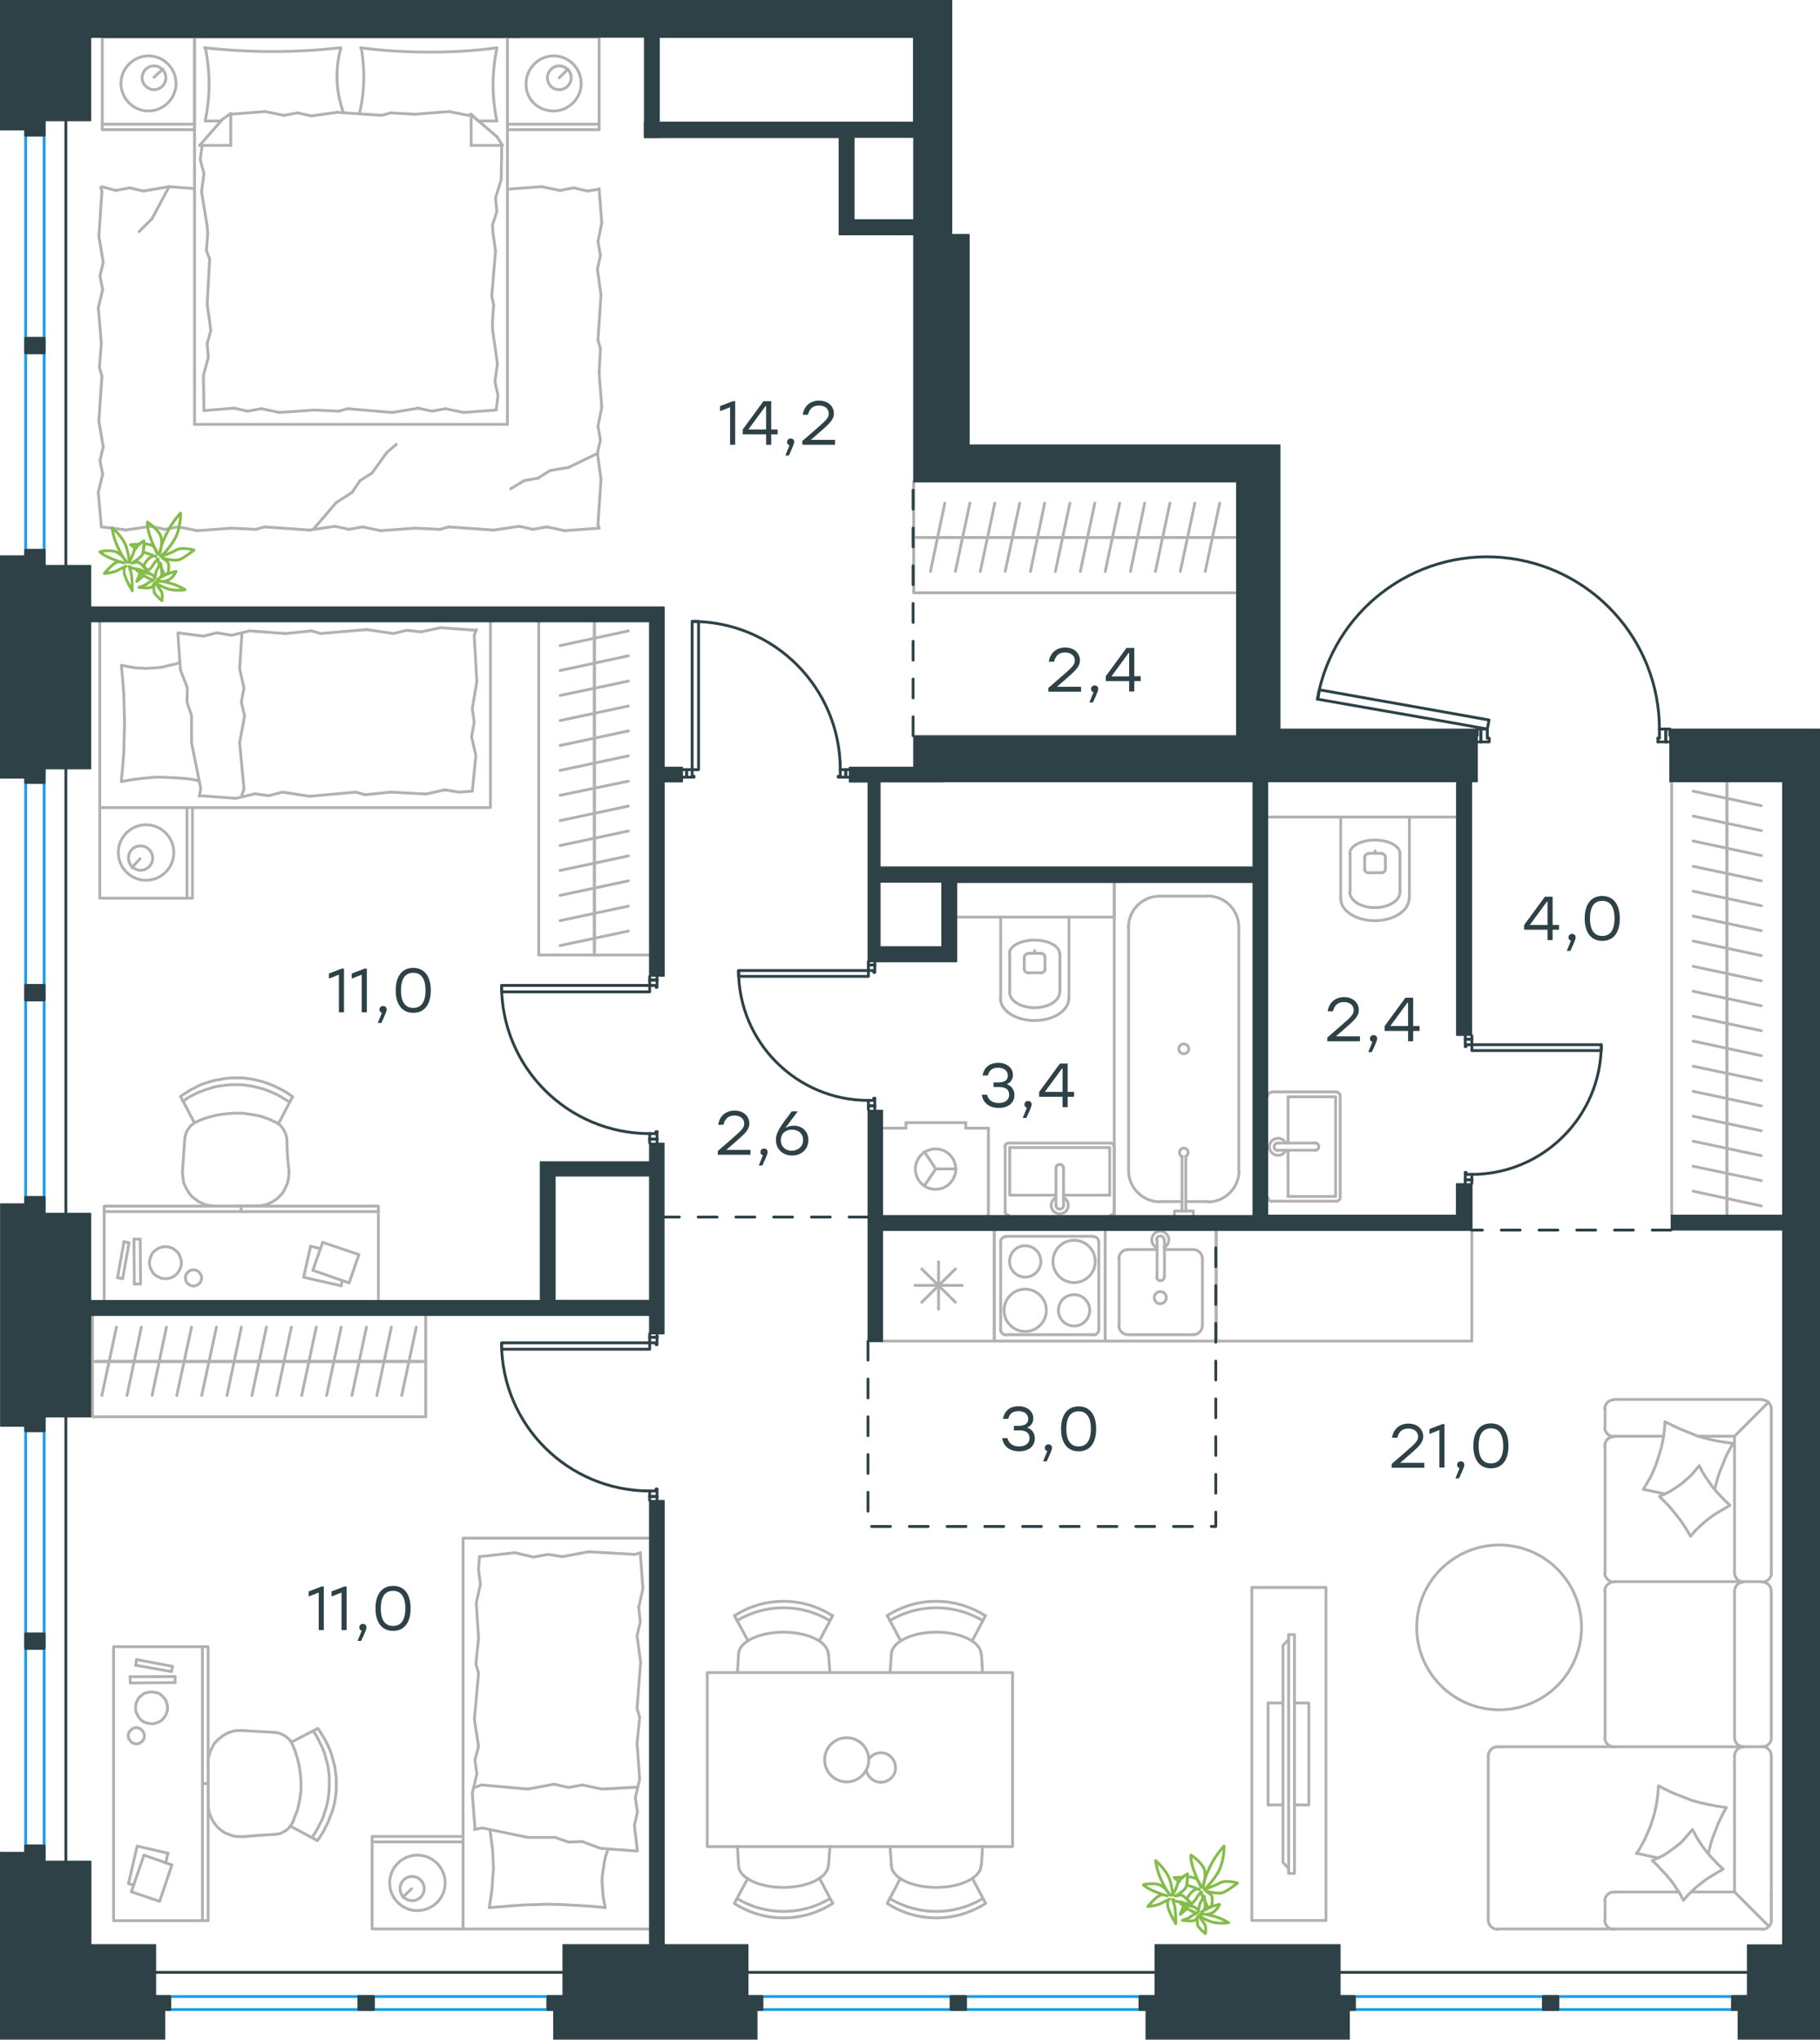 <?xml version="1.0" encoding="utf-8"?>
<!-- Generator: Adobe Illustrator 26.5.0, SVG Export Plug-In . SVG Version: 6.00 Build 0)  -->
<svg version="1.1" id="Слой_1" xmlns="http://www.w3.org/2000/svg" xmlns:xlink="http://www.w3.org/1999/xlink" x="0px" y="0px"
	 viewBox="0 0 964.5 1080.5" style="enable-background:new 0 0 964.5 1080.5;" xml:space="preserve">
<style type="text/css">
	.st0{fill:none;stroke:#B2B1B0;stroke-width:1.5;stroke-linecap:round;stroke-linejoin:round;stroke-miterlimit:22.926;}
	.st1{fill:none;stroke:#2D4146;stroke-width:1.5;stroke-linecap:round;stroke-linejoin:round;stroke-miterlimit:22.926;}
	.st2{fill:none;stroke:#1D9CEB;stroke-width:1.5;stroke-linecap:round;stroke-linejoin:round;stroke-miterlimit:22.926;}
	
		.st3{fill-rule:evenodd;clip-rule:evenodd;fill:#2D4146;stroke:#2D4146;stroke-width:0.5;stroke-linecap:round;stroke-linejoin:round;stroke-miterlimit:10;}
	.st4{fill:#2D4146;}
	
		.st5{fill:none;stroke:#2D4146;stroke-width:1.5;stroke-linecap:round;stroke-linejoin:round;stroke-miterlimit:22.926;stroke-dasharray:10;}
	.st6{fill:none;stroke:#84BC4A;stroke-width:1.5;stroke-linecap:round;stroke-linejoin:round;stroke-miterlimit:22.926;}
</style>
<g>
	<line class="st0" x1="268.9" y1="19.7" x2="317.5" y2="19.7"/>
	<line class="st0" x1="317.5" y1="68.7" x2="268.9" y2="68.7"/>
	<line class="st0" x1="268.9" y1="68.7" x2="268.9" y2="19.7"/>
	<line class="st0" x1="317.5" y1="19.7" x2="317.5" y2="68.7"/>
	<line class="st0" x1="296.4" y1="41.2" x2="301" y2="36.6"/>
	<line class="st0" x1="317.5" y1="65.8" x2="268.9" y2="65.8"/>
	<path class="st0" d="M293.4,58.8c7.9,0,14.6-6.6,14.6-14.6c0-8-6.6-14.6-14.6-14.6c-7.9,0-14.6,6.6-14.6,14.6
		C278.5,52.5,285.1,58.8,293.4,58.8z"/>
	<path class="st0" d="M296.4,47.5c3.6,0,6.3-3,6.3-6.3c0-3.6-3-6.3-6.3-6.3c-3.6,0-6.3,3-6.3,6.3C290.1,44.6,292.7,47.5,296.4,47.5z
		"/>
	<line class="st0" x1="103.1" y1="19.7" x2="268.9" y2="19.7"/>
	<line class="st0" x1="117.1" y1="64.1" x2="108.8" y2="64.1"/>
	<line class="st0" x1="249.7" y1="60.5" x2="249.7" y2="77"/>
	<line class="st0" x1="253.4" y1="64.1" x2="249.7" y2="60.5"/>
	<line class="st0" x1="103.1" y1="224.8" x2="103.1" y2="19.7"/>
	<line class="st0" x1="266.3" y1="77" x2="249.7" y2="77"/>
	<line class="st0" x1="268.9" y1="19.7" x2="268.9" y2="224.8"/>
	<line class="st0" x1="105.8" y1="77" x2="118" y2="63.1"/>
	<line class="st0" x1="118" y1="63.1" x2="122.3" y2="60.1"/>
	<line class="st0" x1="263.3" y1="64.1" x2="253.6" y2="64.1"/>
	<line class="st0" x1="122.3" y1="60.5" x2="122.3" y2="77"/>
	<line class="st0" x1="249.4" y1="60.5" x2="263.3" y2="72.4"/>
	<line class="st0" x1="263.3" y1="72.4" x2="266.3" y2="77"/>
	<line class="st0" x1="105.8" y1="77" x2="122.3" y2="77"/>
	<line class="st0" x1="179.6" y1="217.8" x2="166.7" y2="217.2"/>
	<line class="st0" x1="221.6" y1="216.2" x2="208" y2="218.5"/>
	<line class="st0" x1="236.1" y1="216.5" x2="228.9" y2="217.8"/>
	<line class="st0" x1="228.9" y1="217.8" x2="221.6" y2="216.2"/>
	<line class="st0" x1="184.2" y1="216.5" x2="179.6" y2="217.8"/>
	<line class="st0" x1="208" y1="218.5" x2="184.2" y2="216.5"/>
	<line class="st0" x1="263" y1="217.2" x2="245.7" y2="218.5"/>
	<line class="st0" x1="245.7" y1="218.5" x2="236.1" y2="216.5"/>
	<line class="st0" x1="124" y1="216.2" x2="108.1" y2="217.5"/>
	<line class="st0" x1="138.5" y1="216.5" x2="131.3" y2="217.8"/>
	<line class="st0" x1="131.3" y1="217.8" x2="124" y2="216.2"/>
	<line class="st0" x1="166.7" y1="217.2" x2="148.1" y2="218.5"/>
	<line class="st0" x1="148.1" y1="218.5" x2="138.5" y2="216.5"/>
	<line class="st0" x1="103.1" y1="224.8" x2="268.9" y2="224.8"/>
	<path class="st0" d="M180.6,25.3c-11.9,1.3-23.8,2-36.1,2c-11.9,0-24.2-0.7-36.1-2"/>
	<path class="st0" d="M182,59.7c-2.3-6.6-3.4-12.5-3.4-19.5c0-5,0.7-9.9,2-14.6"/>
	<path class="st0" d="M108.8,25.3c1.3,6.3,2,12.9,2,19.2c0,6.6-0.7,12.9-2,19.2"/>
	<path class="st0" d="M191.5,25.3c0.7,5,1.3,9.9,1.3,14.6c0,7-0.7,13.6-2.3,20.2"/>
	<line class="st0" x1="261" y1="119.1" x2="261.3" y2="123.7"/>
	<line class="st0" x1="262.6" y1="104.8" x2="263.3" y2="112.1"/>
	<line class="st0" x1="263.3" y1="112.1" x2="261" y2="119.1"/>
	<line class="st0" x1="265.9" y1="77" x2="265.6" y2="95.2"/>
	<line class="st0" x1="265.6" y1="95.2" x2="262.6" y2="104.8"/>
	<line class="st0" x1="261.6" y1="161.5" x2="261" y2="170.4"/>
	<line class="st0" x1="261.3" y1="123.7" x2="262.6" y2="133"/>
	<line class="st0" x1="260.6" y1="156.9" x2="261.6" y2="161.5"/>
	<line class="st0" x1="262.6" y1="133" x2="260.6" y2="156.9"/>
	<line class="st0" x1="261" y1="170.4" x2="261" y2="174.4"/>
	<line class="st0" x1="262.3" y1="202.2" x2="263.9" y2="209.5"/>
	<line class="st0" x1="263.9" y1="209.5" x2="263" y2="216.8"/>
	<line class="st0" x1="261" y1="174.4" x2="263.6" y2="192.6"/>
	<line class="st0" x1="263.6" y1="192.6" x2="262.3" y2="202.2"/>
	<line class="st0" x1="111.7" y1="175.1" x2="111.1" y2="170.4"/>
	<line class="st0" x1="110.4" y1="189.3" x2="109.8" y2="182"/>
	<line class="st0" x1="109.8" y1="182" x2="111.7" y2="175.1"/>
	<line class="st0" x1="108.1" y1="217.5" x2="107.8" y2="198.9"/>
	<line class="st0" x1="107.8" y1="198.9" x2="110.4" y2="189.3"/>
	<line class="st0" x1="109.4" y1="132.7" x2="110.1" y2="123.7"/>
	<line class="st0" x1="111.1" y1="170.4" x2="109.8" y2="161.2"/>
	<line class="st0" x1="111.1" y1="137.3" x2="109.4" y2="132.7"/>
	<line class="st0" x1="109.8" y1="161.2" x2="111.1" y2="137.3"/>
	<line class="st0" x1="110.1" y1="123.7" x2="109.8" y2="119.8"/>
	<line class="st0" x1="107.1" y1="77.4" x2="107.1" y2="76.7"/>
	<line class="st0" x1="108.1" y1="91.9" x2="106.1" y2="84.6"/>
	<line class="st0" x1="106.1" y1="84.6" x2="107.1" y2="77.4"/>
	<line class="st0" x1="109.8" y1="119.8" x2="106.8" y2="101.5"/>
	<line class="st0" x1="106.8" y1="101.5" x2="108.1" y2="91.9"/>
	<path class="st0" d="M263.3,25.3c-11.9,1.7-23.8,2.3-36.1,2.3c-11.9,0-24.2-0.7-36.1-2.3"/>
	<path class="st0" d="M263.3,64.1c-1.3-6.3-2-12.9-2-19.2c0-6.6,0.7-12.9,2-19.2"/>
	<line class="st0" x1="207" y1="59.8" x2="219.9" y2="60.5"/>
	<line class="st0" x1="165" y1="61.4" x2="178.6" y2="59.5"/>
	<line class="st0" x1="150.5" y1="61.1" x2="157.7" y2="59.8"/>
	<line class="st0" x1="157.7" y1="59.8" x2="165" y2="61.4"/>
	<line class="st0" x1="202.4" y1="61.1" x2="207" y2="59.8"/>
	<line class="st0" x1="178.6" y1="59.5" x2="202.4" y2="61.1"/>
	<line class="st0" x1="122.3" y1="60.5" x2="140.5" y2="59.1"/>
	<line class="st0" x1="140.5" y1="59.1" x2="150.5" y2="61.1"/>
	<line class="st0" x1="248.1" y1="61.1" x2="249.7" y2="60.8"/>
	<line class="st0" x1="219.9" y1="60.5" x2="238.1" y2="59.1"/>
	<line class="st0" x1="238.1" y1="59.1" x2="248.1" y2="61.1"/>
	<line class="st0" x1="54.2" y1="19.7" x2="103.1" y2="19.7"/>
	<line class="st0" x1="103.1" y1="68.7" x2="54.2" y2="68.7"/>
	<line class="st0" x1="54.2" y1="68.4" x2="54.2" y2="19.7"/>
	<line class="st0" x1="103.1" y1="19.7" x2="103.1" y2="68.4"/>
	<line class="st0" x1="81.6" y1="40.9" x2="86.3" y2="36.6"/>
	<line class="st0" x1="103.1" y1="65.8" x2="54.2" y2="65.8"/>
	<line class="st0" x1="311.3" y1="101.2" x2="317.5" y2="100.2"/>
	<line class="st0" x1="296.7" y1="100.9" x2="304" y2="99.5"/>
	<line class="st0" x1="304" y1="99.5" x2="311.3" y2="101.2"/>
	<line class="st0" x1="268.9" y1="100.2" x2="287.1" y2="98.9"/>
	<line class="st0" x1="287.1" y1="98.9" x2="296.7" y2="100.9"/>
	<line class="st0" x1="318.2" y1="184.7" x2="317.5" y2="197.6"/>
	<line class="st0" x1="316.6" y1="142.6" x2="318.5" y2="156.2"/>
	<line class="st0" x1="316.9" y1="128" x2="318.2" y2="135.3"/>
	<line class="st0" x1="318.2" y1="135.3" x2="316.6" y2="142.6"/>
	<line class="st0" x1="316.9" y1="180.1" x2="318.2" y2="184.7"/>
	<line class="st0" x1="318.5" y1="156.2" x2="316.9" y2="180.1"/>
	<line class="st0" x1="317.5" y1="99.9" x2="318.9" y2="118.1"/>
	<line class="st0" x1="318.9" y1="118.1" x2="316.9" y2="128"/>
	<line class="st0" x1="316.6" y1="240" x2="318.5" y2="253.9"/>
	<line class="st0" x1="316.9" y1="225.8" x2="318.2" y2="233.1"/>
	<line class="st0" x1="318.2" y1="233.1" x2="316.6" y2="240"/>
	<line class="st0" x1="316.9" y1="277.8" x2="317.5" y2="279.8"/>
	<line class="st0" x1="318.5" y1="253.9" x2="316.9" y2="277.8"/>
	<line class="st0" x1="317.5" y1="197.6" x2="318.9" y2="215.8"/>
	<line class="st0" x1="318.9" y1="215.8" x2="316.9" y2="225.8"/>
	<line class="st0" x1="233.2" y1="280.4" x2="219.9" y2="279.8"/>
	<line class="st0" x1="275.2" y1="278.8" x2="261.6" y2="280.8"/>
	<line class="st0" x1="289.8" y1="279.1" x2="282.5" y2="280.4"/>
	<line class="st0" x1="282.5" y1="280.4" x2="275.2" y2="278.8"/>
	<line class="st0" x1="237.8" y1="279.1" x2="233.2" y2="280.4"/>
	<line class="st0" x1="261.6" y1="280.8" x2="237.8" y2="279.1"/>
	<line class="st0" x1="317.5" y1="279.8" x2="299.3" y2="281.1"/>
	<line class="st0" x1="299.3" y1="281.1" x2="289.8" y2="279.1"/>
	<line class="st0" x1="135.6" y1="280.4" x2="122.7" y2="279.8"/>
	<line class="st0" x1="177.6" y1="278.8" x2="164" y2="280.8"/>
	<line class="st0" x1="192.1" y1="279.1" x2="184.9" y2="280.4"/>
	<line class="st0" x1="184.9" y1="280.4" x2="177.6" y2="278.8"/>
	<line class="st0" x1="140.2" y1="279.1" x2="135.6" y2="280.4"/>
	<line class="st0" x1="164" y1="280.8" x2="140.2" y2="279.1"/>
	<line class="st0" x1="219.9" y1="279.8" x2="201.7" y2="281.1"/>
	<line class="st0" x1="201.7" y1="281.1" x2="192.1" y2="279.1"/>
	<line class="st0" x1="66.8" y1="280.7" x2="53.7" y2="279.1"/>
	<line class="st0" x1="80" y1="278.8" x2="66.4" y2="280.8"/>
	<line class="st0" x1="94.5" y1="279.1" x2="87.3" y2="280.4"/>
	<line class="st0" x1="87.3" y1="280.4" x2="80" y2="278.8"/>
	<line class="st0" x1="122.7" y1="279.8" x2="104.5" y2="281.1"/>
	<line class="st0" x1="104.5" y1="281.1" x2="94.5" y2="279.1"/>
	<line class="st0" x1="52.7" y1="194.6" x2="53.7" y2="181.7"/>
	<line class="st0" x1="54.7" y1="236.7" x2="52.4" y2="223.1"/>
	<line class="st0" x1="54.4" y1="251.2" x2="53" y2="244"/>
	<line class="st0" x1="53" y1="244" x2="54.7" y2="236.7"/>
	<line class="st0" x1="54" y1="199.2" x2="52.7" y2="194.6"/>
	<line class="st0" x1="52.4" y1="223.1" x2="54" y2="199.2"/>
	<line class="st0" x1="53.7" y1="279.1" x2="52.1" y2="260.8"/>
	<line class="st0" x1="52.1" y1="260.8" x2="54.4" y2="251.2"/>
	<line class="st0" x1="54.7" y1="138.9" x2="52.4" y2="125.3"/>
	<line class="st0" x1="54.4" y1="153.5" x2="53" y2="146.2"/>
	<line class="st0" x1="53" y1="146.2" x2="54.7" y2="138.9"/>
	<line class="st0" x1="54" y1="101.5" x2="53.4" y2="99.2"/>
	<line class="st0" x1="52.4" y1="125.3" x2="54" y2="101.5"/>
	<line class="st0" x1="53.7" y1="181.7" x2="52.1" y2="163.1"/>
	<line class="st0" x1="52.1" y1="163.1" x2="54.4" y2="153.5"/>
	<line class="st0" x1="76" y1="101.2" x2="89.6" y2="98.9"/>
	<line class="st0" x1="61.4" y1="100.9" x2="68.7" y2="99.5"/>
	<line class="st0" x1="68.7" y1="99.5" x2="76" y2="101.2"/>
	<line class="st0" x1="89.6" y1="98.9" x2="103.1" y2="99.9"/>
	<line class="st0" x1="54" y1="98.9" x2="61.4" y2="100.9"/>
	<line class="st0" x1="197.1" y1="250.6" x2="205" y2="239.7"/>
	<line class="st0" x1="186.5" y1="260.9" x2="190.8" y2="254.6"/>
	<line class="st0" x1="190.8" y1="254.6" x2="197.1" y2="250.6"/>
	<line class="st0" x1="205" y1="239.7" x2="210" y2="235.4"/>
	<line class="st0" x1="166.3" y1="280.1" x2="178.2" y2="266.2"/>
	<line class="st0" x1="178.2" y1="266.2" x2="186.5" y2="260.9"/>
	<line class="st0" x1="89.6" y1="98.9" x2="80.6" y2="115.8"/>
	<line class="st0" x1="80.6" y1="115.8" x2="73.7" y2="122.7"/>
	<line class="st0" x1="277.8" y1="254.6" x2="270.6" y2="258.9"/>
	<line class="st0" x1="291.4" y1="249.3" x2="285.1" y2="253.3"/>
	<line class="st0" x1="285.1" y1="253.3" x2="277.8" y2="254.6"/>
	<line class="st0" x1="316.6" y1="240.2" x2="301.3" y2="247.6"/>
	<line class="st0" x1="301.3" y1="247.6" x2="291.4" y2="249.3"/>
	<path class="st0" d="M78.7,58.8c7.9,0,14.6-6.6,14.6-14.6c0-8-6.6-14.6-14.6-14.6c-7.9,0-14.6,6.6-14.6,14.6
		C64.1,52.2,70.7,58.8,78.7,58.8z"/>
	<path class="st0" d="M81.6,47.5c3.6,0,6.3-3,6.3-6.3c0-3.6-3-6.3-6.3-6.3c-3.6,0-6.3,3-6.3,6.3C75.3,44.6,78.3,47.5,81.6,47.5z"/>
</g>
<line class="st1" x1="460.2" y1="585.8" x2="460.2" y2="587.8"/>
<polyline class="st1" points="460.2,509.3 460.2,511.2 460.2,514.1 "/>
<line class="st1" x1="460.2" y1="582.9" x2="460.2" y2="585.8"/>
<path class="st1" d="M391.4,514.2c0,37.9,30.8,68.7,68.7,68.7"/>
<line class="st1" x1="463.6" y1="585.8" x2="463.6" y2="581.8"/>
<line class="st1" x1="463.6" y1="511.2" x2="463.6" y2="509.3"/>
<line class="st1" x1="460.2" y1="514.1" x2="463.1" y2="514.1"/>
<polyline class="st1" points="463.6,511.2 463.6,515.1 463.1,515.1 463.1,514.1 "/>
<line class="st1" x1="463.1" y1="582.9" x2="463.1" y2="581.8"/>
<line class="st1" x1="463.6" y1="587.8" x2="463.6" y2="585.8"/>
<line class="st1" x1="460.2" y1="582.9" x2="463.1" y2="582.9"/>
<line class="st1" x1="463.1" y1="581.8" x2="463.6" y2="581.8"/>
<line class="st1" x1="460.2" y1="511.2" x2="463.6" y2="511.2"/>
<line class="st1" x1="460.2" y1="585.8" x2="463.6" y2="585.8"/>
<line class="st1" x1="460.2" y1="511.2" x2="463.6" y2="511.2"/>
<line class="st1" x1="460.2" y1="585.8" x2="463.6" y2="585.8"/>
<polygon class="st1" points="438.6,514.1 391.4,514.1 391.4,517.2 412.9,517.2 460.2,517.2 460.2,514.1 "/>
<line class="st1" x1="344.3" y1="603.4" x2="344.3" y2="605.5"/>
<polyline class="st1" points="344.3,517.2 344.3,519.1 344.3,522 "/>
<line class="st1" x1="344.3" y1="600.5" x2="344.3" y2="603.4"/>
<path class="st1" d="M265.8,522.1c0,43.3,35.1,78.4,78.5,78.4"/>
<line class="st1" x1="348.2" y1="603.4" x2="348.2" y2="599.5"/>
<line class="st1" x1="348.2" y1="519.1" x2="348.2" y2="517.2"/>
<line class="st1" x1="344.3" y1="522" x2="347.7" y2="522"/>
<polyline class="st1" points="348.2,519.1 348.2,523 347.7,523 347.7,522 "/>
<line class="st1" x1="347.7" y1="600.5" x2="347.7" y2="599.5"/>
<line class="st1" x1="348.2" y1="605.5" x2="348.2" y2="603.4"/>
<line class="st1" x1="344.3" y1="600.5" x2="347.7" y2="600.5"/>
<line class="st1" x1="347.7" y1="599.5" x2="348.2" y2="599.5"/>
<line class="st1" x1="344.3" y1="519.1" x2="348.2" y2="519.1"/>
<line class="st1" x1="344.3" y1="603.4" x2="348.2" y2="603.4"/>
<line class="st1" x1="344.3" y1="519.1" x2="348.2" y2="519.1"/>
<line class="st1" x1="344.3" y1="603.4" x2="348.2" y2="603.4"/>
<polygon class="st1" points="322.9,522 265.9,522 265.9,525.4 287.4,525.4 344.3,525.4 344.3,522 "/>
<line class="st1" x1="344.3" y1="792.7" x2="344.3" y2="794.8"/>
<polyline class="st1" points="344.3,706.5 344.3,708.4 344.3,711.3 "/>
<line class="st1" x1="344.3" y1="789.8" x2="344.3" y2="792.7"/>
<path class="st1" d="M265.8,711.4c0,43.3,35.1,78.4,78.5,78.4"/>
<line class="st1" x1="348.2" y1="792.7" x2="348.2" y2="788.8"/>
<line class="st1" x1="348.2" y1="708.4" x2="348.2" y2="706.5"/>
<line class="st1" x1="344.3" y1="711.3" x2="347.7" y2="711.3"/>
<polyline class="st1" points="348.2,708.4 348.2,712.3 347.7,712.3 347.7,711.3 "/>
<line class="st1" x1="347.7" y1="789.8" x2="347.7" y2="788.8"/>
<line class="st1" x1="348.2" y1="794.8" x2="348.2" y2="792.7"/>
<line class="st1" x1="344.3" y1="789.8" x2="347.7" y2="789.8"/>
<line class="st1" x1="347.7" y1="788.8" x2="348.2" y2="788.8"/>
<line class="st1" x1="344.3" y1="708.4" x2="348.2" y2="708.4"/>
<line class="st1" x1="344.3" y1="792.7" x2="348.2" y2="792.7"/>
<line class="st1" x1="344.3" y1="708.4" x2="348.2" y2="708.4"/>
<line class="st1" x1="344.3" y1="792.7" x2="348.2" y2="792.7"/>
<polygon class="st1" points="322.9,711.3 265.9,711.3 265.9,714.7 287.4,714.7 344.3,714.7 344.3,711.3 "/>
<line class="st1" x1="780" y1="625" x2="780" y2="626.9"/>
<polyline class="st1" points="780,548.6 780,550.5 780,553.4 "/>
<line class="st1" x1="780" y1="622.1" x2="780" y2="625"/>
<path class="st1" d="M779.9,622.1c37.9,0,68.7-30.8,68.7-68.7"/>
<line class="st1" x1="776.5" y1="625" x2="776.5" y2="621.1"/>
<line class="st1" x1="776.5" y1="550.5" x2="776.5" y2="548.6"/>
<line class="st1" x1="780" y1="553.4" x2="776.9" y2="553.4"/>
<polyline class="st1" points="776.5,550.5 776.5,554.4 776.9,554.4 776.9,553.4 "/>
<line class="st1" x1="776.9" y1="622.1" x2="776.9" y2="621.1"/>
<line class="st1" x1="776.5" y1="626.9" x2="776.5" y2="625"/>
<line class="st1" x1="780" y1="622.1" x2="776.9" y2="622.1"/>
<line class="st1" x1="776.9" y1="621.1" x2="776.5" y2="621.1"/>
<line class="st1" x1="780" y1="550.5" x2="776.5" y2="550.5"/>
<line class="st1" x1="780" y1="625" x2="776.5" y2="625"/>
<line class="st1" x1="780" y1="550.5" x2="776.5" y2="550.5"/>
<line class="st1" x1="780" y1="625" x2="776.5" y2="625"/>
<polygon class="st1" points="848.6,553.4 848.6,556.5 827.1,556.5 780,556.5 780,553.4 801.6,553.4 "/>
<g>
	<line class="st1" x1="448.2" y1="407.7" x2="450.3" y2="407.7"/>
	<polyline class="st1" points="362,407.7 363.9,407.7 366.8,407.7 	"/>
	<line class="st1" x1="445.3" y1="407.7" x2="448.2" y2="407.7"/>
	<path class="st1" d="M445.3,407.6c0-43.3-35.1-78.4-78.4-78.4"/>
	<line class="st1" x1="448.2" y1="411.7" x2="444.3" y2="411.7"/>
	<line class="st1" x1="363.9" y1="411.7" x2="362" y2="411.7"/>
	<line class="st1" x1="366.8" y1="407.7" x2="366.8" y2="411.2"/>
	<polyline class="st1" points="363.9,411.7 367.8,411.7 367.8,411.2 366.8,411.2 	"/>
	<line class="st1" x1="445.3" y1="411.2" x2="444.3" y2="411.2"/>
	<line class="st1" x1="450.3" y1="411.7" x2="448.2" y2="411.7"/>
	<line class="st1" x1="445.3" y1="407.7" x2="445.3" y2="411.2"/>
	<line class="st1" x1="444.3" y1="411.2" x2="444.3" y2="411.7"/>
	<line class="st1" x1="363.9" y1="407.7" x2="363.9" y2="411.7"/>
	<line class="st1" x1="448.2" y1="407.7" x2="448.2" y2="411.7"/>
	<line class="st1" x1="363.9" y1="407.7" x2="363.9" y2="411.7"/>
	<line class="st1" x1="448.2" y1="407.7" x2="448.2" y2="411.7"/>
	<polygon class="st1" points="366.8,329.2 370.2,329.2 370.2,350.8 370.2,407.7 366.8,407.7 366.8,386.1 	"/>
</g>
<line class="st1" x1="882.8" y1="386.2" x2="884.9" y2="386.2"/>
<polyline class="st1" points="782.9,386.2 784.8,386.2 788.2,386.2 "/>
<line class="st1" x1="879.4" y1="386.2" x2="882.8" y2="386.2"/>
<path class="st1" d="M879.4,386.3c0-47.4-36.2-86.8-83.4-91c-47.1-4.1-89.6,28.5-97.9,75.1"/>
<line class="st1" x1="882.8" y1="393" x2="878.6" y2="393"/>
<line class="st1" x1="784.8" y1="393" x2="782.9" y2="393"/>
<line class="st1" x1="788.2" y1="386.2" x2="788.2" y2="391"/>
<polyline class="st1" points="784.8,393 789.2,393 789.2,391 788.2,391 "/>
<polyline class="st1" points="782.9,386.2 782.9,386.7 782.9,389.6 "/>
<line class="st1" x1="879.4" y1="391" x2="878.6" y2="391"/>
<line class="st1" x1="884.9" y1="393" x2="882.8" y2="393"/>
<polyline class="st1" points="884.9,386.2 884.9,386.7 884.9,389.6 "/>
<line class="st1" x1="879.4" y1="386.2" x2="879.4" y2="391"/>
<line class="st1" x1="878.6" y1="391" x2="878.6" y2="393"/>
<line class="st1" x1="784.8" y1="386.2" x2="784.8" y2="393"/>
<line class="st1" x1="882.8" y1="386.2" x2="882.8" y2="393"/>
<line class="st1" x1="784.8" y1="386.2" x2="784.8" y2="393"/>
<line class="st1" x1="882.8" y1="386.2" x2="882.8" y2="393"/>
<polygon class="st1" points="698.4,370.4 699.2,365.4 720.5,369.2 789.1,381.4 788.2,386.2 767,382.4 "/>
<g>
	<line class="st0" x1="51.2" y1="721.2" x2="64.4" y2="721.2"/>
	<line class="st0" x1="61.7" y1="703" x2="54" y2="739.2"/>
	<line class="st0" x1="64.4" y1="721.2" x2="77.8" y2="721.2"/>
	<line class="st0" x1="74.9" y1="703" x2="67.3" y2="739.2"/>
	<line class="st0" x1="77.8" y1="721.2" x2="91" y2="721.2"/>
	<line class="st0" x1="88.2" y1="703" x2="80.6" y2="739.2"/>
	<line class="st0" x1="91" y1="721.2" x2="104.2" y2="721.2"/>
	<line class="st0" x1="101.5" y1="703" x2="93.7" y2="739.2"/>
	<line class="st0" x1="104.2" y1="721.2" x2="117.4" y2="721.2"/>
	<line class="st0" x1="114.7" y1="703" x2="106.9" y2="739.2"/>
	<line class="st0" x1="117.4" y1="721.2" x2="130.8" y2="721.2"/>
	<line class="st0" x1="127.9" y1="703" x2="120.3" y2="739.2"/>
	<line class="st0" x1="130.8" y1="721.2" x2="144" y2="721.2"/>
	<line class="st0" x1="141.2" y1="703" x2="133.5" y2="739.2"/>
	<line class="st0" x1="49" y1="721.2" x2="225.6" y2="721.2"/>
	<line class="st0" x1="144" y1="721.2" x2="157.2" y2="721.2"/>
	<line class="st0" x1="154.4" y1="703" x2="146.7" y2="739.2"/>
	<line class="st0" x1="157.2" y1="721.2" x2="170.4" y2="721.2"/>
	<line class="st0" x1="167.6" y1="703" x2="159.9" y2="739.2"/>
	<line class="st0" x1="170.4" y1="721.2" x2="183.6" y2="721.2"/>
	<line class="st0" x1="180.8" y1="703" x2="173.1" y2="739.2"/>
	<line class="st0" x1="183.6" y1="721.2" x2="197" y2="721.2"/>
	<line class="st0" x1="194.2" y1="703" x2="186.5" y2="739.2"/>
	<line class="st0" x1="197" y1="721.2" x2="210.2" y2="721.2"/>
	<line class="st0" x1="207.4" y1="703" x2="199.7" y2="739.2"/>
	<line class="st0" x1="210.2" y1="721.2" x2="223.4" y2="721.2"/>
	<line class="st0" x1="220.6" y1="703" x2="212.9" y2="739.2"/>
	<polyline class="st0" points="225.6,696.7 225.6,750.5 49,750.5 49,696.7 	"/>
</g>
<line class="st0" x1="107.3" y1="944.8" x2="110.3" y2="944.8"/>
<polygon class="st0" points="71.9,904.7 71.9,903.8 72,903 72.2,902.1 72.5,901.4 72.9,900.6 73.2,899.9 73.7,899.2 74.3,898.7 
	74.9,898.2 75.6,897.6 76.3,897.1 77,896.8 77.9,896.6 78.5,896.5 79.4,896.3 80.3,896.3 81.1,896.3 82,896.5 82.8,896.6 
	83.5,896.8 84.4,897.1 85.1,897.6 85.7,898.2 86.3,898.7 86.8,899.2 87.3,899.9 87.8,900.6 88.1,901.4 88.3,902.1 88.7,903 
	88.7,903.8 88.8,904.7 88.7,905.6 88.7,906.4 88.3,907.1 88.1,907.9 87.8,908.6 87.3,909.3 86.8,910 86.3,910.7 85.7,911.2 
	85.1,911.7 84.4,912.1 83.5,912.4 82.8,912.7 82,912.9 81.1,913.1 80.3,913.1 78.9,912.9 77.5,912.6 76.1,912.1 74.9,911.2 
	74.3,910.7 73.7,909.8 73.2,909.1 72.7,908.3 72.4,907.4 72,906.6 71.9,905.7 "/>
<polygon class="st0" points="67.9,919.4 68.1,918.6 68.2,917.9 68.8,917 69.3,916.5 69.8,916 70.6,915.5 71.3,915.3 72.2,915.1 
	73,915.3 73.7,915.5 74.4,915.8 74.9,916.2 75.6,917 76.1,917.9 76.5,918.8 76.5,919.4 76.5,920.5 76.1,921.3 75.6,922.2 
	74.9,922.7 74.4,923.2 73.7,923.5 73,923.7 72.2,923.7 71.3,923.7 70.6,923.4 69.8,923 69.3,922.5 68.8,921.8 68.2,921.1 
	68.1,920.3 "/>
<polyline class="st0" points="71.9,882.1 90.9,885.5 91.4,882.7 "/>
<line class="st0" x1="76.3" y1="982.7" x2="91.1" y2="987.9"/>
<line class="st0" x1="91.4" y1="882.7" x2="72.4" y2="879.1"/>
<line class="st0" x1="92.8" y1="891.3" x2="92.8" y2="888.1"/>
<line class="st0" x1="72.4" y1="879.1" x2="71.9" y2="882.1"/>
<line class="st0" x1="92.8" y1="888.1" x2="68.9" y2="888.2"/>
<line class="st0" x1="89" y1="981.7" x2="87.8" y2="986.8"/>
<polyline class="st0" points="91.1,987.9 84.6,1007.2 69.6,1002.1 76.3,982.7 "/>
<line class="st0" x1="69.1" y1="891.5" x2="92.8" y2="891.3"/>
<polyline class="st0" points="68.1,997.8 72.7,977.9 89,981.7 "/>
<line class="st0" x1="68.9" y1="888.2" x2="69.1" y2="891.5"/>
<line class="st0" x1="70.8" y1="998.5" x2="68.1" y2="997.8"/>
<line class="st0" x1="107.3" y1="872.3" x2="107.3" y2="1017.3"/>
<rect x="60.2" y="872.3" class="st0" width="50.1" height="145.1"/>
<polyline class="st0" points="145.7,917.7 147.3,917.9 148.8,918.4 150.2,919.1 151.4,919.8 152.6,920.8 153.6,921.8 154.5,923.2 
	155.2,924.6 "/>
<polyline class="st0" points="155.2,965 154.5,966.4 153.6,967.6 152.6,968.8 151.4,969.7 150,970.5 148.7,971.2 147.3,971.5 
	145.7,971.7 "/>
<polyline class="st0" points="128.9,972.9 127.2,972.9 125.5,972.8 123.8,972.6 122.3,972.1 120.7,971.5 119.2,970.9 117.8,970 
	116.6,969 115.4,968 114.4,966.8 113.3,965.4 112.5,964 111.8,962.5 111.1,960.9 110.8,959.4 110.4,957.7 110.4,955.9 "/>
<polyline class="st0" points="168.4,915.6 169.6,917.2 170.6,918.9 171.8,920.8 172.7,922.5 173.7,924.4 174.5,926.3 175.3,928.2 
	175.9,930.1 176.4,932.1 177,934.2 177.5,936.1 177.7,938.1 178,940.2 178.2,942.2 178.2,944.3 178.2,946.4 178.2,948.2 178,950.1 
	177.8,952 177.5,953.9 177.1,955.8 176.6,957.7 176.1,959.4 175.4,961.3 174.7,963 174,964.9 173.2,966.6 172.3,968.3 171.5,970 
	170.4,971.7 169.4,973.3 168.2,975 "/>
<polyline class="st0" points="155.3,924.9 156.4,927.5 157.2,930.1 157.9,932.6 158.6,935.4 158.9,938 159.3,940.7 159.5,943.4 
	159.5,946.2 159.5,948.8 159.1,951.2 158.8,953.6 158.3,955.9 157.8,958.3 156.9,960.7 156,963 155.2,965.4 "/>
<polyline class="st0" points="165.8,916.9 167,918.4 168,920.1 168.9,921.8 169.7,923.5 170.6,925.3 171.3,927 172,928.7 
	172.5,930.6 173,932.5 173.5,934.3 173.9,936.2 174.2,938.1 174.4,940 174.5,941.9 174.5,943.9 174.5,945.8 174.4,948.2 
	174.2,950.6 173.9,953 173.4,955.4 172.8,957.8 172,960.1 171.3,962.5 170.3,964.7 169.2,966.8 168.2,968.8 167,970.9 165.6,972.9 
	"/>
<polyline class="st0" points="110.3,933.8 110.3,932.5 110.4,931.1 110.8,929.9 111.1,928.7 111.6,927.5 112.1,926.3 112.7,925.3 
	113.3,924 114,923 114.9,922.2 115.7,921.3 116.8,920.5 117.6,919.8 118.7,919.1 119.9,918.4 120.9,917.9 122.4,917.4 124.1,916.9 
	125.9,916.7 127.6,916.7 128.6,916.7 "/>
<line class="st0" x1="168.2" y1="975" x2="153.8" y2="967.3"/>
<line class="st0" x1="168.4" y1="915.6" x2="154.3" y2="922.9"/>
<line class="st0" x1="128.6" y1="916.7" x2="145.7" y2="917.7"/>
<polyline class="st0" points="128.9,972.9 137.5,972.2 145.7,971.7 "/>
<line class="st0" x1="110.3" y1="933.8" x2="110.4" y2="955.9"/>
<rect x="663.4" y="840.9" class="st0" width="39.3" height="176.4"/>
<line class="st0" x1="672" y1="956.1" x2="679.9" y2="956.1"/>
<line class="st0" x1="672" y1="902.1" x2="679.9" y2="902.1"/>
<polyline class="st0" points="682.9,868.5 679.9,871.6 679.9,986.6 682.9,989.7 "/>
<rect x="682.9" y="865.9" class="st0" width="3.1" height="126.5"/>
<polyline class="st0" points="686,902.1 693.6,902.1 693.6,956.1 686,956.1 "/>
<line class="st0" x1="672" y1="956.1" x2="672" y2="902.1"/>
<path class="st0" d="M751.9,852.3c-5.4,23.5,9.3,46.9,32.8,52.3c23.5,5.4,46.9-9.3,52.3-32.8c5.4-23.5-9.3-46.9-32.8-52.3
	C780.8,814.2,757.3,828.8,751.9,852.3"/>
<path class="st0" d="M471.5,1005.7c15.2,9.1,34.1,9.1,49.3,0"/>
<path class="st0" d="M470.2,1008.3c15.8,10.2,36.1,10.2,52,0"/>
<line class="st0" x1="477.2" y1="995" x2="470.2" y2="1008.2"/>
<line class="st0" x1="515.3" y1="995" x2="522.3" y2="1008.2"/>
<line class="st0" x1="520.1" y1="988" x2="520.7" y2="978.2"/>
<line class="st0" x1="472.4" y1="988" x2="471.7" y2="978.2"/>
<path class="st0" d="M472.4,988.1c0,6.5,10.6,11.7,23.8,11.7c13.1,0,23.7-5.3,23.7-11.7"/>
<path class="st0" d="M520.8,858.5c-15.2-9.1-34.1-9.1-49.3,0"/>
<path class="st0" d="M522.1,855.9c-15.8-10.2-36.2-10.2-52,0"/>
<line class="st0" x1="477.2" y1="869" x2="470.2" y2="855.8"/>
<line class="st0" x1="515.3" y1="869" x2="522.3" y2="855.8"/>
<line class="st0" x1="520.1" y1="876.2" x2="520.7" y2="886"/>
<line class="st0" x1="472.4" y1="876.2" x2="471.7" y2="886"/>
<path class="st0" d="M519.9,876.3c0-6.5-10.6-11.7-23.7-11.7c-13.1,0-23.8,5.3-23.8,11.7"/>
<path class="st0" d="M390.6,1005.7c15.2,9.1,34.1,9.1,49.3,0"/>
<path class="st0" d="M389.2,1008.3c15.8,10.2,36.2,10.2,52,0"/>
<line class="st0" x1="396.3" y1="995" x2="389.2" y2="1008.2"/>
<line class="st0" x1="434.3" y1="995" x2="441.3" y2="1008.2"/>
<line class="st0" x1="439.1" y1="988" x2="439.8" y2="978.2"/>
<line class="st0" x1="391.4" y1="988" x2="390.8" y2="978.2"/>
<path class="st0" d="M391.4,988.1c0,6.5,10.6,11.7,23.7,11.7c13.1,0,23.8-5.3,23.8-11.7"/>
<path class="st0" d="M439.8,858.5c-15.2-9.1-34.1-9.1-49.3,0"/>
<path class="st0" d="M441.2,855.9c-15.8-10.2-36.2-10.2-52,0"/>
<line class="st0" x1="396.3" y1="869" x2="389.2" y2="855.8"/>
<line class="st0" x1="434.3" y1="869" x2="441.3" y2="855.8"/>
<line class="st0" x1="439.1" y1="876.2" x2="439.8" y2="886"/>
<line class="st0" x1="391.4" y1="876.2" x2="390.8" y2="886"/>
<path class="st0" d="M438.9,876.3c0-6.5-10.6-11.7-23.8-11.7c-13.1,0-23.7,5.3-23.7,11.7"/>
<path class="st0" d="M459.1,937.6c0.6,3.7,3.8,6.4,7.5,6.5c3.7,0.1,7-2.4,7.8-6c0.8-3.6-1-7.3-4.3-8.9c-3.4-1.6-7.4-0.5-9.6,2.5"/>
<path class="st0" d="M460.4,932.2c0-6.5-5.3-11.7-11.7-11.7c-6.5,0-11.7,5.3-11.7,11.7c0,6.5,5.3,11.7,11.7,11.7
	C455.1,943.9,460.4,938.7,460.4,932.2"/>
<rect x="374.8" y="886" class="st0" width="161.8" height="92.2"/>
<line class="st0" x1="915.2" y1="416.4" x2="915.2" y2="429.6"/>
<line class="st0" x1="933.4" y1="426.8" x2="897.3" y2="419.1"/>
<line class="st0" x1="915.2" y1="429.6" x2="915.2" y2="442.8"/>
<line class="st0" x1="933.4" y1="440" x2="897.3" y2="432.3"/>
<line class="st0" x1="915.2" y1="442.8" x2="915.2" y2="456.1"/>
<line class="st0" x1="933.4" y1="453.2" x2="897.3" y2="445.5"/>
<line class="st0" x1="915.2" y1="456.1" x2="915.2" y2="469.3"/>
<line class="st0" x1="933.4" y1="466.6" x2="897.3" y2="458.9"/>
<line class="st0" x1="915.2" y1="469.3" x2="915.2" y2="482.5"/>
<line class="st0" x1="933.4" y1="479.8" x2="897.3" y2="472.1"/>
<line class="st0" x1="915.2" y1="482.5" x2="915.2" y2="495.8"/>
<line class="st0" x1="933.4" y1="493" x2="897.3" y2="485.3"/>
<line class="st0" x1="915.2" y1="495.8" x2="915.2" y2="509"/>
<line class="st0" x1="933.4" y1="506.2" x2="897.3" y2="498.5"/>
<line class="st0" x1="915.2" y1="509" x2="915.2" y2="522.3"/>
<line class="st0" x1="933.4" y1="519.6" x2="897.3" y2="511.9"/>
<line class="st0" x1="915.2" y1="522.3" x2="915.2" y2="535.5"/>
<line class="st0" x1="933.4" y1="532.8" x2="897.3" y2="525.1"/>
<line class="st0" x1="915.2" y1="535.5" x2="915.2" y2="548.7"/>
<line class="st0" x1="933.4" y1="546" x2="897.3" y2="538.3"/>
<line class="st0" x1="915.2" y1="548.7" x2="915.2" y2="561.9"/>
<line class="st0" x1="933.4" y1="559.2" x2="897.3" y2="551.5"/>
<line class="st0" x1="915.2" y1="414.1" x2="915.2" y2="643.7"/>
<line class="st0" x1="915.2" y1="561.9" x2="915.2" y2="575.3"/>
<line class="st0" x1="933.4" y1="572.4" x2="897.3" y2="564.8"/>
<line class="st0" x1="915.2" y1="575.3" x2="915.2" y2="588.5"/>
<line class="st0" x1="933.4" y1="585.8" x2="897.3" y2="578.1"/>
<line class="st0" x1="915.2" y1="588.5" x2="915.2" y2="601.7"/>
<line class="st0" x1="933.4" y1="599" x2="897.3" y2="591.3"/>
<line class="st0" x1="915.2" y1="601.7" x2="915.2" y2="614.9"/>
<line class="st0" x1="933.4" y1="612.2" x2="897.3" y2="604.5"/>
<line class="st0" x1="915.2" y1="614.9" x2="915.2" y2="628.3"/>
<line class="st0" x1="933.4" y1="625.4" x2="897.3" y2="617.8"/>
<line class="st0" x1="915.2" y1="628.3" x2="915.2" y2="641.5"/>
<line class="st0" x1="933.4" y1="638.8" x2="897.3" y2="631"/>
<line class="st0" x1="885.9" y1="643.7" x2="885.9" y2="414.1"/>
<line class="st0" x1="315" y1="503.6" x2="315" y2="490.4"/>
<line class="st0" x1="333" y1="493.2" x2="296.8" y2="500.9"/>
<line class="st0" x1="315" y1="490.4" x2="315" y2="477.2"/>
<line class="st0" x1="333" y1="480" x2="296.8" y2="487.7"/>
<line class="st0" x1="315" y1="477.2" x2="315" y2="463.9"/>
<line class="st0" x1="333" y1="466.6" x2="296.8" y2="474.3"/>
<line class="st0" x1="315" y1="463.9" x2="315" y2="450.7"/>
<line class="st0" x1="333" y1="453.4" x2="296.8" y2="461.1"/>
<line class="st0" x1="315" y1="450.7" x2="315" y2="437.5"/>
<line class="st0" x1="333" y1="440.2" x2="296.8" y2="447.9"/>
<line class="st0" x1="315" y1="437.5" x2="315" y2="424.3"/>
<line class="st0" x1="333" y1="427" x2="296.8" y2="434.7"/>
<line class="st0" x1="315" y1="424.3" x2="315" y2="410.9"/>
<line class="st0" x1="333" y1="413.8" x2="296.8" y2="421.3"/>
<line class="st0" x1="315" y1="505.9" x2="315" y2="329.3"/>
<line class="st0" x1="315" y1="410.9" x2="315" y2="397.7"/>
<line class="st0" x1="333" y1="400.4" x2="296.8" y2="408.1"/>
<line class="st0" x1="315" y1="397.7" x2="315" y2="384.5"/>
<line class="st0" x1="333" y1="387.2" x2="296.8" y2="394.9"/>
<line class="st0" x1="315" y1="384.5" x2="315" y2="371.3"/>
<line class="st0" x1="333" y1="374" x2="296.8" y2="381.7"/>
<line class="st0" x1="315" y1="371.3" x2="315" y2="357.9"/>
<line class="st0" x1="333" y1="360.8" x2="296.8" y2="368.4"/>
<line class="st0" x1="315" y1="357.9" x2="315" y2="344.7"/>
<line class="st0" x1="333" y1="347.4" x2="296.8" y2="355.2"/>
<line class="st0" x1="315" y1="344.7" x2="315" y2="331.5"/>
<line class="st0" x1="333" y1="334.2" x2="296.8" y2="342"/>
<polyline class="st0" points="285.5,329.3 285.5,505.9 344.3,505.9 "/>
<polyline class="st0" points="259.3,1010.5 260.1,1005.3 260.8,1000.2 261.1,995 261.3,992.5 261.5,989.9 261.3,984.6 261,979.3 
	260.6,976.5 260.3,974.1 260,971.7 259.6,969.3 "/>
<polyline class="st0" points="322.2,979.6 321.5,981.7 320.8,983.9 320.3,986.1 320,988.4 319.6,990.6 319.3,992.8 319.1,995 
	319.1,997.4 319.3,1000.7 319.6,1004.1 320.1,1007.4 320.8,1010.5 313.3,1009.8 305.6,1009.3 297.8,1008.9 290,1008.7 284,1008.9 
	277.8,1009.1 271.8,1009.5 265.6,1010 259.3,1010.5 "/>
<polyline class="st0" points="308.6,975.5 318.2,979.1 337.1,980.5 "/>
<polyline class="st0" points="251.4,969.1 255.5,968.3 279.7,973.3 "/>
<polyline class="st0" points="279.7,973.3 294.1,973.3 301.3,975.8 308.6,975.5 "/>
<polyline class="st0" points="337.8,980.5 336.2,966.9 337.8,959.9 "/>
<polyline class="st0" points="282.7,824.8 272.8,822.5 254.1,824.6 "/>
<polyline class="st0" points="339.5,822.4 336.7,823.4 311.9,822 "/>
<polyline class="st0" points="311.9,822 298,824.6 290.5,823.4 282.7,824.8 "/>
<polyline class="st0" points="254.6,839.2 252.4,849.1 253.6,867.8 "/>
<polyline class="st0" points="254.1,824.6 253.6,831.5 254.6,839.2 "/>
<polyline class="st0" points="252.7,939.7 250.3,949.9 251.7,968.6 "/>
<polyline class="st0" points="252.2,881.4 253.6,886.3 251.4,910.8 "/>
<polyline class="st0" points="251.4,910.8 253.6,925.1 251.7,932.3 252.7,939.7 "/>
<line class="st0" x1="253.6" y1="867.8" x2="252.2" y2="881.4"/>
<polyline class="st0" points="337.8,959.9 336.7,952.2 339,942.4 337.6,923.5 "/>
<polyline class="st0" points="338.5,851.5 340.7,841.4 339.3,822.5 "/>
<polyline class="st0" points="339,909.7 337.6,905 339.5,880.5 "/>
<polyline class="st0" points="339.5,880.5 337.6,866.5 339.3,859.2 338.5,851.5 "/>
<line class="st0" x1="337.6" y1="923.5" x2="339" y2="909.7"/>
<polyline class="st0" points="308.6,945.5 318.9,947.7 337.6,946.7 "/>
<polyline class="st0" points="251.9,946.7 255.1,945.5 279.7,947.7 "/>
<polyline class="st0" points="279.7,947.7 293.7,945.1 301.3,946.9 308.6,945.5 "/>
<line class="st0" x1="218.1" y1="1000.5" x2="213.5" y2="1005"/>
<path class="st0" d="M224.8,1000.4c0-3.5-2.9-6.4-6.4-6.4c-3.6,0-6.4,2.9-6.4,6.4c0,3.6,2.9,6.4,6.4,6.4
	C221.9,1006.9,224.8,1004,224.8,1000.4"/>
<polyline class="st0" points="344.3,814.8 245.4,814.8 245.4,1021.8 344.3,1021.8 "/>
<path class="st0" d="M235.9,997.4c0-8.1-6.6-14.7-14.7-14.7c-8.1,0-14.7,6.6-14.7,14.7c0,8.1,6.6,14.7,14.7,14.7
	C229.4,1012,235.9,1005.5,235.9,997.4"/>
<line class="st0" x1="197.2" y1="975.7" x2="245.4" y2="975.7"/>
<polyline class="st0" points="245.4,1021.8 197.2,1021.8 197.2,972.8 245.4,972.8 "/>
<line class="st0" x1="490.2" y1="284.7" x2="503.6" y2="284.7"/>
<line class="st0" x1="500.7" y1="266.5" x2="493.1" y2="302.7"/>
<line class="st0" x1="503.6" y1="284.7" x2="516.8" y2="284.7"/>
<line class="st0" x1="514" y1="266.5" x2="506.3" y2="302.7"/>
<line class="st0" x1="516.8" y1="284.7" x2="530" y2="284.7"/>
<line class="st0" x1="527.2" y1="266.5" x2="519.5" y2="302.7"/>
<line class="st0" x1="530" y1="284.7" x2="543.2" y2="284.7"/>
<line class="st0" x1="540.4" y1="266.5" x2="532.7" y2="302.7"/>
<line class="st0" x1="543.2" y1="284.7" x2="556.6" y2="284.7"/>
<line class="st0" x1="553.6" y1="266.5" x2="546.1" y2="302.7"/>
<line class="st0" x1="556.6" y1="284.7" x2="569.8" y2="284.7"/>
<line class="st0" x1="567" y1="266.5" x2="559.3" y2="302.7"/>
<line class="st0" x1="484.2" y1="284.7" x2="655.3" y2="284.7"/>
<line class="st0" x1="569.8" y1="284.7" x2="583" y2="284.7"/>
<line class="st0" x1="580.2" y1="266.5" x2="572.5" y2="302.7"/>
<line class="st0" x1="583" y1="284.7" x2="596.2" y2="284.7"/>
<line class="st0" x1="593.4" y1="266.5" x2="585.7" y2="302.7"/>
<line class="st0" x1="596.2" y1="284.7" x2="609.5" y2="284.7"/>
<line class="st0" x1="606.6" y1="266.5" x2="599.1" y2="302.7"/>
<line class="st0" x1="609.5" y1="284.7" x2="622.7" y2="284.7"/>
<line class="st0" x1="620" y1="266.5" x2="612.3" y2="302.7"/>
<line class="st0" x1="622.7" y1="284.7" x2="635.9" y2="284.7"/>
<line class="st0" x1="633.2" y1="266.5" x2="625.5" y2="302.7"/>
<line class="st0" x1="635.9" y1="284.7" x2="649.2" y2="284.7"/>
<line class="st0" x1="646.4" y1="266.5" x2="638.7" y2="302.7"/>
<polyline class="st0" points="655.3,314 484.2,314 484.2,255.2 "/>
<line class="st0" x1="919.2" y1="1002.2" x2="896.2" y2="1002.2"/>
<line class="st0" x1="881.7" y1="760.8" x2="855.4" y2="760.8"/>
<polygon class="st0" points="875.6,985.6 878.7,984.2 881.8,982.7 884.6,980.8 887.3,978.8 890.1,976.7 892.5,974.3 894.7,971.7 
	896.9,969.1 898.5,972.1 900.2,975 902,977.7 904.1,980.5 906.2,983 908.4,985.4 910.8,987.9 913.2,990.1 910.3,991.8 907.4,993.5 
	904.4,995.4 901.9,997.3 899.1,999.5 896.7,1001.7 894.3,1004.1 892.1,1006.7 890.6,1003.6 888.8,1000.9 887,998.1 884.9,995.4 
	882.7,992.8 880.4,990.4 878.2,988 "/>
<polyline class="st0" points="878.9,984.2 873.1,983 870.2,982.3 867.2,981.8 868.6,979.9 869.8,977.7 870.9,975.7 872,973.6 
	872.9,971.4 873.9,969.1 874.8,966.9 875.5,964.7 876.2,962.5 876.9,960.1 877.4,957.8 877.9,955.4 878.2,953 878.6,950.6 
	878.7,948.4 878.9,946 883,948.1 887.3,950.1 891.8,951.8 896.2,953.6 900.9,954.9 905.5,955.9 910.1,956.8 914.9,957.5 
	913.2,960.4 911.8,963.3 910.4,966.2 909.3,969.3 908.1,972.2 907,975.3 906.2,978.4 905.3,981.7 "/>
<polyline class="st0" points="882.3,791.3 876.5,790.1 873.6,789.5 870.9,789 872,787.1 873.3,784.8 874.5,782.8 875.5,780.7 
	876.5,778.5 877.4,776.3 878.2,774 878.9,771.8 879.6,769.6 880.3,767.2 880.8,765 881.3,762.6 881.7,760.1 882,757.9 882.2,755.5 
	882.3,753.1 886.6,755.2 890.9,757.2 895.2,758.9 899.6,760.7 904.3,762 908.9,763.1 913.5,763.9 918.4,764.6 916.8,767.5 
	915.2,770.4 913.9,773.4 912.7,776.4 911.5,779.3 910.4,782.4 909.6,785.5 908.7,788.8 "/>
<polygon class="st0" points="879.4,792.7 882.5,791.3 885.4,789.8 888.3,787.9 891.1,786 893.6,783.8 896.1,781.6 898.3,779 
	900.5,776.4 902,779.3 903.8,782.3 905.7,785 907.6,787.7 909.8,790.3 912,792.7 914.4,795.1 916.8,797.4 913.9,799.1 911,800.8 
	908.2,802.5 905.5,804.5 902.9,806.6 900.5,808.8 898.1,811.2 895.9,813.8 894.2,810.9 892.5,808.2 890.6,805.4 888.5,802.7 
	886.4,800.1 884.2,797.5 881.8,795.1 "/>
<line class="st0" x1="919.2" y1="760.8" x2="937.2" y2="742.8"/>
<polyline class="st0" points="919.2,930.1 919.2,1002.2 937.4,1020.4 "/>
<line class="st0" x1="919.2" y1="842.8" x2="919.2" y2="920.3"/>
<line class="st0" x1="919.2" y1="760.8" x2="919.2" y2="833"/>
<path class="st0" d="M924.1,925.3c-2.7,0-4.9,2.2-4.9,4.9"/>
<path class="st0" d="M919.2,920.4c0,2.7,2.2,4.9,4.9,4.9"/>
<path class="st0" d="M924.1,838c-2.7,0-4.9,2.2-4.9,4.9"/>
<path class="st0" d="M919.2,833.1c0,2.7,2.2,4.9,4.9,4.9"/>
<line class="st0" x1="788.7" y1="930.1" x2="788.7" y2="1017"/>
<line class="st0" x1="933.9" y1="925.3" x2="793.7" y2="925.3"/>
<line class="st0" x1="855.4" y1="837.8" x2="933.9" y2="837.8"/>
<line class="st0" x1="938.7" y1="930.1" x2="938.7" y2="1017"/>
<line class="st0" x1="938.7" y1="842.8" x2="938.7" y2="920.3"/>
<line class="st0" x1="850.6" y1="842.8" x2="850.6" y2="920.3"/>
<line class="st0" x1="850.6" y1="765.8" x2="850.6" y2="833"/>
<path class="st0" d="M938.7,930.1c0-2.7-2.2-4.9-4.9-4.9"/>
<path class="st0" d="M933.9,925.3c2.7,0,4.9-2.2,4.9-4.9"/>
<path class="st0" d="M938.7,842.9c0-2.7-2.2-4.9-4.9-4.9"/>
<path class="st0" d="M933.9,838c2.7,0,4.9-2.2,4.9-4.9"/>
<path class="st0" d="M850.4,920.4c0,2.7,2.2,4.9,4.9,4.9"/>
<path class="st0" d="M788.7,1017.1c0,2.7,2.2,4.9,4.9,4.9"/>
<path class="st0" d="M793.6,925.3c-2.7,0-4.9,2.2-4.9,4.9"/>
<path class="st0" d="M855.3,838c-2.7,0-4.9,2.2-4.9,4.9"/>
<path class="st0" d="M850.4,833.1c0,2.7,2.2,4.9,4.9,4.9"/>
<path class="st0" d="M855.3,761c-2.7,0-4.9,2.2-4.9,4.9"/>
<path class="st0" d="M933.9,1022c2.7,0,4.9-2.2,4.9-4.9"/>
<path class="st0" d="M850.4,1017.1c0,2.7,2.2,4.9,4.9,4.9"/>
<path class="st0" d="M855.3,1002.2c-2.7,0-4.9,2.2-4.9,4.9"/>
<path class="st0" d="M938.7,746.4c0-2.7-2.2-4.9-4.9-4.9"/>
<path class="st0" d="M855.3,741.5c-2.7,0-4.9,2.2-4.9,4.9"/>
<path class="st0" d="M850.4,756.1c0,2.7,2.2,4.9,4.9,4.9"/>
<line class="st0" x1="793.7" y1="1021.8" x2="933.9" y2="1021.8"/>
<line class="st0" x1="938.7" y1="1017" x2="938.7" y2="1002.2"/>
<line class="st0" x1="889.7" y1="1002.2" x2="855.4" y2="1002.2"/>
<line class="st0" x1="850.6" y1="1007" x2="850.6" y2="1017"/>
<line class="st0" x1="855.4" y1="741.3" x2="933.9" y2="741.3"/>
<line class="st0" x1="938.7" y1="746.2" x2="938.7" y2="833"/>
<line class="st0" x1="919.2" y1="760.8" x2="900.7" y2="760.8"/>
<line class="st0" x1="850.6" y1="756" x2="850.6" y2="746.2"/>
<line class="st0" x1="614.7" y1="636.5" x2="626.4" y2="636.5"/>
<path class="st0" d="M628.3,612.6c1-0.5,1.5-1.5,1.3-2.6c-0.2-1.1-1.2-1.8-2.3-1.8c-1.1,0-2,0.8-2.2,1.8c-0.2,1.1,0.3,2.1,1.3,2.6"
	/>
<line class="st0" x1="626.4" y1="641.5" x2="626.4" y2="612.5"/>
<line class="st0" x1="628.4" y1="641.5" x2="628.4" y2="612.5"/>
<line class="st0" x1="632.4" y1="641.5" x2="632.4" y2="643.7"/>
<polyline class="st0" points="632.4,641.5 622.4,641.5 622.4,643.7 "/>
<path class="st0" d="M627.3,558.2c1.5,0,2.7-1.2,2.7-2.6s-1.2-2.6-2.7-2.6c-1.5,0-2.6,1.2-2.6,2.6S625.8,558.2,627.3,558.2"/>
<path class="st0" d="M598.1,620.1c0,9.1,7.4,16.5,16.6,16.5"/>
<path class="st0" d="M640,636.7c9.2,0,16.6-7.4,16.6-16.5"/>
<path class="st0" d="M614.6,474.7c-9.2,0-16.6,7.4-16.6,16.6"/>
<path class="st0" d="M656.5,491.2c0-9.2-7.4-16.6-16.6-16.6"/>
<line class="st0" x1="640.1" y1="636.5" x2="628.4" y2="636.5"/>
<line class="st0" x1="598.1" y1="620.1" x2="598.1" y2="491.1"/>
<line class="st0" x1="614.7" y1="474.7" x2="640.1" y2="474.7"/>
<line class="st0" x1="656.5" y1="491.1" x2="656.5" y2="620.1"/>
<line class="st0" x1="590.5" y1="643.7" x2="590.5" y2="467.1"/>
<line class="st0" x1="728.7" y1="452" x2="728.7" y2="450.7"/>
<path class="st0" d="M723.2,460.4c0,1.1,0.9,2,2,2"/>
<path class="st0" d="M732.2,462.3c1.1,0,2-0.9,2-2"/>
<path class="st0" d="M725.2,452.2c-1.1,0-2,0.9-2,2"/>
<path class="st0" d="M734.2,454.2c0-1.1-0.9-2-2-2"/>
<line class="st0" x1="723.2" y1="454.1" x2="723.2" y2="460.3"/>
<line class="st0" x1="725.3" y1="462.3" x2="732.3" y2="462.3"/>
<line class="st0" x1="734.2" y1="460.3" x2="734.2" y2="454.1"/>
<line class="st0" x1="732.3" y1="452" x2="725.3" y2="452"/>
<path class="st0" d="M741.9,452.1c0-3.9-5.9-7.1-13.3-7.1c-7.3,0-13.3,3.2-13.3,7.1"/>
<line class="st0" x1="715.5" y1="472.4" x2="715.5" y2="452"/>
<path class="st0" d="M715.3,472.5c0,4.6,6,8.3,13.3,8.3c7.3,0,13.3-3.7,13.3-8.3"/>
<line class="st0" x1="741.9" y1="472.4" x2="741.9" y2="452"/>
<path class="st0" d="M710.5,476c0,6.5,8.1,11.7,18.1,11.7c10,0,18.1-5.3,18.1-11.7"/>
<line class="st0" x1="710.5" y1="475.9" x2="710.5" y2="432.8"/>
<line class="st0" x1="746.9" y1="475.9" x2="746.9" y2="432.8"/>
<line class="st0" x1="672" y1="432.8" x2="772.1" y2="432.8"/>
<line class="st0" x1="682.6" y1="609.3" x2="682.6" y2="633.8"/>
<polyline class="st0" points="682.6,605.5 682.6,581 707.8,581 "/>
<polyline class="st0" points="707.8,581 707.8,633.8 682.6,633.8 "/>
<path class="st0" d="M708.2,636.3c1.1,0,2-0.9,2-2"/>
<path class="st0" d="M710.2,580.5c0-1.1-0.9-2-2-2"/>
<path class="st0" d="M672,634.4c0,1.1,0.9,2,2,2"/>
<path class="st0" d="M673.9,578.6c-1.1,0-2,0.9-2,2"/>
<path class="st0" d="M696.9,609.4c1.1,0,2-0.9,2-2c0-1.1-0.9-2-2-2"/>
<line class="st0" x1="677.3" y1="609.3" x2="697" y2="609.3"/>
<path class="st0" d="M677.2,605.5c-1.1,0-2,0.9-2,2c0,1.1,0.9,2,2,2"/>
<line class="st0" x1="677.3" y1="605.5" x2="697" y2="605.5"/>
<path class="st0" d="M681.3,605.5c-0.9-1.9-3-2.9-5.1-2.4c-2.1,0.5-3.5,2.3-3.5,4.4c0,2.1,1.5,3.9,3.5,4.4c2.1,0.5,4.2-0.5,5.1-2.4"
	/>
<line class="st0" x1="674" y1="636.3" x2="708.3" y2="636.3"/>
<line class="st0" x1="710.2" y1="634.3" x2="710.2" y2="580.5"/>
<line class="st0" x1="708.3" y1="578.4" x2="674" y2="578.4"/>
<line class="st0" x1="548.3" y1="505" x2="548.3" y2="503.6"/>
<path class="st0" d="M542.8,513.3c0,1.1,0.9,2,2,2"/>
<path class="st0" d="M551.8,515.3c1.1,0,2-0.9,2-2"/>
<path class="st0" d="M544.8,505.2c-1.1,0-2,0.9-2,2"/>
<path class="st0" d="M553.8,507.1c0-1.1-0.9-2-2-2"/>
<line class="st0" x1="542.8" y1="507.1" x2="542.8" y2="513.2"/>
<line class="st0" x1="544.9" y1="515.3" x2="551.9" y2="515.3"/>
<line class="st0" x1="553.8" y1="513.2" x2="553.8" y2="507.1"/>
<line class="st0" x1="551.9" y1="505" x2="544.9" y2="505"/>
<path class="st0" d="M561.5,505.1c0-3.9-5.9-7.1-13.3-7.1c-7.3,0-13.3,3.2-13.3,7.1"/>
<line class="st0" x1="535.1" y1="525.4" x2="535.1" y2="505"/>
<path class="st0" d="M535,525.5c0,4.6,5.9,8.3,13.3,8.3c7.3,0,13.3-3.7,13.3-8.3"/>
<line class="st0" x1="561.7" y1="525.4" x2="561.7" y2="505"/>
<path class="st0" d="M530.2,528.9c0,6.5,8.1,11.7,18.1,11.7c10,0,18.1-5.3,18.1-11.7"/>
<line class="st0" x1="530.3" y1="528.9" x2="530.3" y2="485.8"/>
<line class="st0" x1="566.5" y1="528.9" x2="566.5" y2="485.8"/>
<polyline class="st0" points="507.2,485.8 590.5,485.8 590.5,467.1 "/>
<line class="st0" x1="563.6" y1="633.1" x2="588.1" y2="633.1"/>
<polyline class="st0" points="559.6,633.1 535.1,633.1 535.1,607.9 "/>
<polyline class="st0" points="535.1,607.9 588.1,607.9 588.1,633.1 "/>
<path class="st0" d="M590.5,607.5c0-1.1-0.9-2-2-2"/>
<path class="st0" d="M534.5,605.5c-1.1,0-2,0.9-2,2"/>
<path class="st0" d="M588.5,643.7c1.1,0,2-0.9,2-2"/>
<path class="st0" d="M532.6,641.7c0,1.1,0.9,2,2,2"/>
<path class="st0" d="M563.6,618.8c0-1.1-0.9-2-2-2c-1.1,0-2,0.9-2,2"/>
<line class="st0" x1="563.6" y1="638.4" x2="563.6" y2="618.7"/>
<path class="st0" d="M559.6,638.5c0,1.1,0.9,2,2,2c1.1,0,2-0.9,2-2"/>
<line class="st0" x1="559.6" y1="638.4" x2="559.6" y2="618.7"/>
<path class="st0" d="M559.6,634.4c-1.9,0.9-2.9,3.1-2.4,5.1c0.5,2.1,2.3,3.5,4.4,3.5c2.1,0,4-1.5,4.4-3.5c0.5-2.1-0.5-4.2-2.4-5.1"
	/>
<line class="st0" x1="590.5" y1="641.7" x2="590.5" y2="607.4"/>
<line class="st0" x1="588.6" y1="605.5" x2="534.6" y2="605.5"/>
<line class="st0" x1="532.7" y1="607.4" x2="532.7" y2="641.7"/>
<line class="st0" x1="632.4" y1="661.9" x2="617.1" y2="661.9"/>
<path class="st0" d="M618.1,687.4c0-1.8-1.4-3.2-3.2-3.2c-1.8,0-3.2,1.4-3.2,3.2c0,1.8,1.4,3.2,3.2,3.2
	C616.7,690.5,618.1,689.1,618.1,687.4"/>
<path class="st0" d="M613,676.4c0,1.1,0.9,2,2,2c1.1,0,2-0.9,2-2"/>
<line class="st0" x1="617.1" y1="656.6" x2="617.1" y2="676.3"/>
<path class="st0" d="M616.9,656.7c0-1.1-0.9-2-2-2c-1.1,0-2,0.9-2,2"/>
<line class="st0" x1="613.2" y1="656.6" x2="613.2" y2="676.3"/>
<path class="st0" d="M616.9,660.8c1.9-0.9,2.9-3.1,2.4-5.1c-0.5-2.1-2.3-3.5-4.4-3.5c-2.1,0-3.9,1.5-4.4,3.5
	c-0.5,2.1,0.5,4.2,2.4,5.1"/>
<path class="st0" d="M637.2,666.8c0-2.7-2.2-4.9-4.9-4.9"/>
<path class="st0" d="M597.8,661.9c-2.7,0-4.9,2.2-4.9,4.9"/>
<path class="st0" d="M632.3,707c2.7,0,4.9-2.2,4.9-4.9"/>
<path class="st0" d="M592.9,702.1c0,2.7,2.2,4.9,4.9,4.9"/>
<line class="st0" x1="637.2" y1="666.7" x2="637.2" y2="702"/>
<line class="st0" x1="632.4" y1="707" x2="597.9" y2="707"/>
<line class="st0" x1="593.1" y1="702" x2="593.1" y2="666.7"/>
<line class="st0" x1="597.9" y1="661.9" x2="613.2" y2="661.9"/>
<polyline class="st0" points="644.5,651.4 644.5,710.4 585.7,710.4 585.7,651.4 "/>
<line class="st0" x1="488.5" y1="672.2" x2="506.3" y2="689.8"/>
<line class="st0" x1="488.5" y1="689.8" x2="506.3" y2="672.2"/>
<line class="st0" x1="497.4" y1="668.4" x2="497.4" y2="693.5"/>
<line class="st0" x1="484.9" y1="680.9" x2="509.9" y2="680.9"/>
<polyline class="st0" points="526.9,651.4 526.9,710.4 467.9,710.4 "/>
<path class="st0" d="M554.5,694.1c0-6.2-5-11.2-11.2-11.2s-11.2,5-11.2,11.2c0,6.2,5,11.2,11.2,11.2S554.5,700.3,554.5,694.1"/>
<path class="st0" d="M577.5,694.1c0-4.6-3.7-8.3-8.3-8.3c-4.6,0-8.3,3.7-8.3,8.3c0,4.6,3.7,8.3,8.3,8.3
	C573.8,702.4,577.5,698.6,577.5,694.1"/>
<path class="st0" d="M580.4,668.2c0-6.2-5-11.2-11.2-11.2c-6.2,0-11.2,5-11.2,11.2c0,6.2,5,11.2,11.2,11.2
	C575.4,679.4,580.4,674.4,580.4,668.2"/>
<path class="st0" d="M551.6,668.2c0-4.6-3.7-8.3-8.3-8.3c-4.6,0-8.3,3.7-8.3,8.3c0,4.6,3.7,8.3,8.3,8.3
	C547.9,676.5,551.6,672.7,551.6,668.2"/>
<path class="st0" d="M579.3,707.2c1.7,0,3-1.4,3-3"/>
<path class="st0" d="M530.2,704.2c0,1.6,1.4,3,3,3"/>
<path class="st0" d="M582.3,658c0-1.6-1.3-3-3-3"/>
<path class="st0" d="M533.2,655c-1.6,0-3,1.4-3,3"/>
<line class="st0" x1="579.4" y1="707" x2="533.2" y2="707"/>
<line class="st0" x1="582.3" y1="657.9" x2="582.3" y2="704.1"/>
<line class="st0" x1="533.2" y1="654.9" x2="579.4" y2="654.9"/>
<line class="st0" x1="530.3" y1="704.1" x2="530.3" y2="657.9"/>
<polyline class="st0" points="585.7,651.4 585.7,710.4 526.9,710.4 526.9,651.4 "/>
<line class="st0" x1="644.5" y1="710.4" x2="644.5" y2="651.4"/>
<polyline class="st0" points="780,651.4 780,710.4 644.5,710.4 "/>
<g>
	<polyline class="st0" points="64.3,414 69.4,413.1 74.5,412.4 79.7,411.9 82.3,411.7 84.8,411.7 90.3,411.9 95.6,412.2 98.2,412.4 
		100.8,412.7 103.2,413.1 105.4,413.6 	"/>
	<polyline class="st0" points="95.3,350.9 93.1,351.7 90.8,352.2 88.6,352.7 86.6,353.3 84.3,353.6 81.9,353.8 79.7,353.9 
		77.5,354.1 74.9,353.9 72.1,353.8 69.6,353.4 66.8,352.9 64.3,352.4 65,359.9 65.6,367.6 65.8,375.4 66,383.1 65.8,390.8 
		65.6,398.5 65,406.2 64.3,414 	"/>
	<polyline class="st0" points="99.3,364.4 95.6,354.8 94.3,336.1 	"/>
	<polyline class="st0" points="105.6,421.8 106.4,417.7 101.5,393.4 	"/>
	<polyline class="st0" points="101.5,393.4 101.5,379.1 99.1,371.9 99.3,364.4 	"/>
	<polyline class="st0" points="94.3,335.2 107.8,337 115,335.2 	"/>
	<polyline class="st0" points="249.9,390.3 252.2,400.2 250.3,419.1 	"/>
	<polyline class="st0" points="252.5,333.5 251.3,336.5 252.7,361.1 	"/>
	<polyline class="st0" points="252.7,361.1 250.3,375.2 251.3,382.6 249.9,390.3 	"/>
	<polyline class="st0" points="235.7,418.4 225.8,420.6 206.9,419.6 	"/>
	<polyline class="st0" points="250.3,419.1 243.4,419.6 235.7,418.4 	"/>
	<polyline class="st0" points="135.1,420.5 125,422.9 106.1,421.5 	"/>
	<polyline class="st0" points="193.5,421 188.6,419.6 164.1,421.8 	"/>
	<polyline class="st0" points="164.1,421.8 149.7,419.6 142.5,421.5 135.1,420.5 	"/>
	<line class="st0" x1="206.9" y1="419.6" x2="193.5" y2="421"/>
	<polyline class="st0" points="115,335.2 122.7,336.5 132.3,334.2 151.4,335.6 	"/>
	<polyline class="st0" points="223.2,334.7 233.5,332.5 252.2,333.9 	"/>
	<polyline class="st0" points="165.1,334.2 169.9,335.6 194.4,333.5 	"/>
	<polyline class="st0" points="194.4,333.5 208.5,335.6 215.5,333.9 223.2,334.7 	"/>
	<line class="st0" x1="151.4" y1="335.6" x2="165.1" y2="334.2"/>
	<polyline class="st0" points="129.3,364.4 127,354.3 128.2,335.6 	"/>
	<polyline class="st0" points="128.2,421.1 129.3,417.9 127,393.4 	"/>
	<polyline class="st0" points="127,393.4 129.6,379.3 127.9,371.9 129.3,364.4 	"/>
	<line class="st0" x1="74.2" y1="454.9" x2="69.9" y2="459.6"/>
	<path class="st0" d="M74.5,448.1c3.6,0,6.4,2.9,6.4,6.5c0,3.5-2.9,6.4-6.4,6.4c-3.5,0-6.4-2.9-6.4-6.4
		C68,450.9,70.9,448.1,74.5,448.1"/>
	<polyline class="st0" points="259.9,328.7 259.9,427.8 52.9,427.8 52.9,328.7 	"/>
	<path class="st0" d="M77.4,436.9c8.1,0,14.7,6.6,14.7,14.7c0,8.1-6.6,14.7-14.7,14.7c-8.1,0-14.7-6.6-14.7-14.7
		C62.7,443.5,69.3,436.9,77.4,436.9"/>
	<line class="st0" x1="99.1" y1="475.8" x2="99.1" y2="427.8"/>
	<polyline class="st0" points="52.9,427.8 52.9,475.8 102,475.8 102,427.8 	"/>
</g>
<g>
	<line class="st0" x1="127.8" y1="641.8" x2="127.8" y2="638.9"/>
	<polygon class="st0" points="87.6,677.3 86.8,677.3 85.9,677.2 85.1,677 84.4,676.6 83.7,676.3 83,675.9 82.3,675.4 81.6,674.9 
		81.1,674.2 80.6,673.5 80.3,672.9 79.9,672.2 79.6,671.3 79.4,670.6 79.2,669.8 79.2,668.9 79.2,668.1 79.4,667.2 79.6,666.4 
		79.9,665.7 80.3,664.8 80.6,664.1 81.1,663.4 81.6,662.9 82.3,662.4 83,661.9 83.7,661.4 84.4,661 85.1,660.9 85.9,660.5 
		86.8,660.5 87.6,660.3 88.5,660.5 89.4,660.5 90.2,660.9 90.9,661 91.8,661.4 92.4,661.9 93,662.4 93.7,662.9 94.2,663.4 
		94.7,664.1 95,664.8 95.4,665.7 95.7,666.4 95.9,667.2 96.1,668.1 96.1,668.9 96.1,669.8 95.9,670.6 95.7,671.3 95.4,672.2 
		95,672.9 94.7,673.5 94.2,674.2 93.7,674.9 93,675.4 92.4,675.9 91.8,676.3 90.9,676.6 90.2,677 89.4,677.2 88.5,677.3 	"/>
	<polygon class="st0" points="102.6,681.3 101.7,681.1 100.8,680.9 100.2,680.4 99.5,679.9 99,679.4 98.6,678.7 98.3,677.8 
		98.3,677 98.3,676.1 98.6,675.3 99,674.6 99.5,673.9 100.2,673.4 100.8,673 101.7,672.7 102.6,672.7 103.4,672.7 104.1,673 
		105,673.4 105.5,673.9 106,674.6 106.5,675.3 106.7,676.1 106.9,677 106.7,677.8 106.5,678.7 106,679.4 105.5,679.9 105,680.4 
		104.1,680.9 103.4,681.1 	"/>
	<polyline class="st0" points="65,677.3 68.4,658.3 65.7,657.8 	"/>
	<line class="st0" x1="165.8" y1="672.9" x2="171" y2="658.1"/>
	<line class="st0" x1="65.7" y1="657.8" x2="62.3" y2="676.8"/>
	<line class="st0" x1="74.3" y1="656.4" x2="71" y2="656.4"/>
	<line class="st0" x1="62.3" y1="676.8" x2="65" y2="677.3"/>
	<line class="st0" x1="71" y1="656.4" x2="71.2" y2="680.2"/>
	<line class="st0" x1="164.6" y1="660.2" x2="169.8" y2="661.4"/>
	<polyline class="st0" points="171,658.1 190.2,664.6 185,679.6 165.8,672.9 	"/>
	<line class="st0" x1="74.5" y1="680.1" x2="74.3" y2="656.4"/>
	<polyline class="st0" points="180.8,681.1 160.9,676.6 164.6,660.2 	"/>
	<line class="st0" x1="71.2" y1="680.2" x2="74.5" y2="680.1"/>
	<line class="st0" x1="181.4" y1="678.3" x2="180.8" y2="681.1"/>
	<line class="st0" x1="55.2" y1="641.8" x2="200.5" y2="641.8"/>
	<polyline class="st0" points="200.5,689 200.5,638.9 55.2,638.9 55.2,689 	"/>
	<polyline class="st0" points="97.9,603.4 98.1,601.9 98.6,600.3 99.1,599 100,597.8 100.8,596.6 102.1,595.5 103.2,594.7 
		104.8,594 	"/>
	<polyline class="st0" points="145.1,594 146.6,594.7 147.8,595.5 149,596.6 149.9,597.8 150.7,599.1 151.3,600.5 151.8,601.9 
		152,603.4 	"/>
	<polyline class="st0" points="153.1,620.2 153.1,621.9 153,623.6 152.6,625.4 152.3,626.9 151.6,628.4 150.9,630 150.1,631.4 
		149.2,632.6 148,633.8 146.8,635 145.6,635.8 144.2,636.7 142.7,637.4 141.2,638.1 139.6,638.4 137.9,638.7 136.2,638.7 	"/>
	<polyline class="st0" points="95.7,580.8 97.4,579.6 99.1,578.6 100.8,577.4 102.7,576.5 104.6,575.5 106.5,574.6 108.4,573.9 
		110.3,573.3 112.3,572.7 114.2,572.2 116.3,571.9 118.3,571.5 120.4,571.2 122.3,571 124.3,571 126.4,571 128.5,571 130.4,571.2 
		132.2,571.5 134.1,571.7 136,572.2 137.7,572.6 139.6,573.1 141.5,573.8 143.2,574.4 144.9,575.1 146.8,576 148.5,576.9 
		150.2,577.7 151.8,578.7 153.5,579.8 155,581 	"/>
	<polyline class="st0" points="105,593.8 107.5,592.8 110.1,591.9 112.9,591.2 115.4,590.6 118.2,590.2 120.9,589.9 123.7,589.7 
		126.4,589.7 128.8,589.7 131.4,590.1 133.8,590.4 136.2,590.9 138.6,591.4 141,592.3 143.2,593.1 145.4,594.2 	"/>
	<polyline class="st0" points="97.1,583.4 98.6,582.2 100.3,581.1 101.9,580.3 103.6,579.4 105.3,578.6 107.2,577.9 108.9,577.2 
		110.8,576.7 112.5,576.1 114.4,575.6 116.3,575.3 118.2,575 120.2,574.8 122.1,574.6 124,574.6 126.1,574.6 127.8,574.6 
		129.7,574.8 133.3,575.3 136.7,576.1 140.1,577 143.6,578.4 146.8,579.8 150.1,581.7 153,583.5 	"/>
	<polyline class="st0" points="113.9,638.9 112.2,638.7 110.5,638.6 108.8,638.1 107.2,637.4 105.6,636.7 104.3,635.8 102.9,634.8 
		101.7,633.8 100.5,632.4 99.7,631.2 98.8,629.7 98.1,628.3 97.4,626.7 97.1,625 96.9,623.3 96.7,621.6 96.7,620.6 	"/>
	<line class="st0" x1="155" y1="581" x2="147.5" y2="595.4"/>
	<line class="st0" x1="95.7" y1="580.8" x2="103.1" y2="594.9"/>
	<line class="st0" x1="96.7" y1="620.6" x2="97.9" y2="603.4"/>
	<polyline class="st0" points="153.1,620.2 152.3,611.7 152,603.4 	"/>
	<line class="st0" x1="113.9" y1="638.9" x2="136.2" y2="638.7"/>
</g>
<line class="st0" x1="480.1" y1="597.6" x2="480.1" y2="594.7"/>
<line class="st0" x1="511.8" y1="597.6" x2="511.8" y2="594.7"/>
<line class="st0" x1="467.9" y1="597.6" x2="480.1" y2="597.6"/>
<line class="st0" x1="523.8" y1="597.6" x2="511.8" y2="597.6"/>
<polyline class="st0" points="489.9,628.1 495.9,619.2 489.9,610.1 "/>
<line class="st0" x1="495.9" y1="619.2" x2="506.7" y2="619.2"/>
<path class="st0" d="M485.1,619.3c0,5.9,4.8,10.7,10.7,10.7c5.9,0,10.7-4.8,10.7-10.7c0-5.9-4.8-10.7-10.7-10.7
	C489.9,608.6,485.1,613.4,485.1,619.3"/>
<line class="st0" x1="480.1" y1="594.7" x2="511.8" y2="594.7"/>
<line class="st0" x1="523.8" y1="597.6" x2="523.8" y2="643.7"/>
<line class="st2" x1="13.6" y1="64" x2="13.6" y2="299.2"/>
<line class="st2" x1="23.4" y1="64" x2="23.4" y2="299.2"/>
<rect x="13.6" y="63.9" class="st1" width="9.8" height="7.7"/>
<rect x="13.6" y="291.5" class="st1" width="9.8" height="7.7"/>
<rect x="13.6" y="179.2" class="st1" width="9.8" height="7.7"/>
<line class="st2" x1="13.6" y1="406.8" x2="13.6" y2="642.1"/>
<line class="st2" x1="23.4" y1="406.8" x2="23.4" y2="642.1"/>
<rect x="13.6" y="406.8" class="st1" width="9.8" height="7.7"/>
<rect x="13.6" y="634.3" class="st1" width="9.8" height="7.7"/>
<rect x="13.6" y="522" class="st1" width="9.8" height="7.7"/>
<line class="st2" x1="13.6" y1="750.2" x2="13.6" y2="985.5"/>
<line class="st2" x1="23.4" y1="750.2" x2="23.4" y2="985.5"/>
<rect x="13.6" y="750.2" class="st1" width="9.8" height="7.7"/>
<rect x="13.6" y="977.8" class="st1" width="9.8" height="7.7"/>
<rect x="13.6" y="865.5" class="st1" width="9.8" height="7.7"/>
<line class="st1" x1="925.9" y1="1044.8" x2="710" y2="1044.8"/>
<line class="st2" x1="926" y1="1064.5" x2="710" y2="1064.5"/>
<line class="st2" x1="925.9" y1="1057.6" x2="710" y2="1057.6"/>
<rect x="918.1" y="1057.6" class="st1" width="7.7" height="6.9"/>
<rect x="710.1" y="1057.6" class="st1" width="7.7" height="6.9"/>
<rect x="817.9" y="1057.6" class="st1" width="7.7" height="6.9"/>
<line class="st1" x1="611.9" y1="1044.8" x2="396.1" y2="1044.8"/>
<line class="st2" x1="612" y1="1064.5" x2="396.1" y2="1064.5"/>
<line class="st2" x1="611.9" y1="1057.6" x2="396.1" y2="1057.6"/>
<rect x="604.1" y="1057.6" class="st1" width="7.7" height="6.9"/>
<rect x="396.1" y="1057.6" class="st1" width="7.7" height="6.9"/>
<rect x="504" y="1057.6" class="st1" width="7.7" height="6.9"/>
<line class="st1" x1="298.1" y1="1044.8" x2="82.3" y2="1044.8"/>
<line class="st2" x1="298.2" y1="1064.5" x2="82.3" y2="1064.5"/>
<line class="st2" x1="298.1" y1="1057.6" x2="82.3" y2="1057.6"/>
<rect x="290.3" y="1057.6" class="st1" width="7.7" height="6.9"/>
<rect x="82.3" y="1057.6" class="st1" width="7.7" height="6.9"/>
<rect x="190.2" y="1057.6" class="st1" width="7.7" height="6.9"/>
<polygon class="st3" points="710.2,1030.1 646.9,1030.1 612.1,1030.1 612.1,1064.4 611.9,1064.4 611.9,1057.6 604.1,1057.6 
	604.1,1064.5 607.3,1064.5 607.3,1075.3 607.3,1080.2 715.1,1080.2 715.1,1075.3 715.1,1064.5 717.8,1064.5 717.8,1057.6 
	710.2,1057.6 "/>
<polygon class="st3" points="396.4,1030.1 352,1030.1 352,794.8 344.2,794.8 344.2,1030.1 298.3,1030.1 298.3,1064.4 298.1,1064.4 
	298.1,1057.6 290.3,1057.6 290.3,1064.5 293.4,1064.5 293.4,1075.3 293.4,1080.2 360.9,1080.2 401.2,1080.2 401.2,1075.3 
	401.2,1064.5 403.9,1064.5 403.9,1057.6 396.4,1057.6 "/>
<rect x="13.6" y="179.2" class="st3" width="9.8" height="7.7"/>
<rect x="13.6" y="522" class="st3" width="9.8" height="7.7"/>
<rect x="13.6" y="865.5" class="st3" width="9.8" height="7.7"/>
<rect x="817.9" y="1057.6" class="st3" width="7.7" height="6.9"/>
<rect x="504" y="1057.6" class="st3" width="7.7" height="6.9"/>
<rect x="190.2" y="1057.6" class="st3" width="7.7" height="6.9"/>
<g>
	<path class="st4" d="M826.2,492.5h-3.4v5.5h-2.7v-5.5h-12.4V490l11-15h4.1v15h3.4V492.5z M820.1,490v-12.4h-0.3l-9.1,12.4
		L820.1,490z"/>
	<path class="st4" d="M832.2,503.7h-1.9l2.2-5.4c-0.8-0.2-1.3-0.9-1.3-1.7c0-1.1,0.8-1.9,1.9-1.9c0.8,0,1.9,0.4,1.9,1.9
		C835,497.2,834.9,497.9,832.2,503.7z"/>
	<path class="st4" d="M858.4,486.5c0,7.6-3.4,11.9-9.3,11.9c-5.8,0-9.3-4.3-9.3-11.9s3.5-11.9,9.3-11.9
		C854.9,474.6,858.4,479,858.4,486.5z M855.6,486.5c0-6.6-2.6-9.3-6.5-9.3s-6.5,2.7-6.5,9.3c0,6.6,2.6,9.3,6.5,9.3
		S855.6,493.2,855.6,486.5z"/>
</g>
<g>
	<path class="st4" d="M397.7,611.7h-17.3v-2l6.7-5.8c5.6-4.9,7.3-6.3,7.3-8.7c0-2.5-2-4.3-5.2-4.3c-3.3,0-5.1,1.9-5.8,4.9h-2.8
		c0.7-4.6,4-7.5,8.7-7.5c4.7,0,7.8,3,7.8,6.8c0,3.4-2.4,5.5-7.8,10.2l-4.4,3.8h12.8V611.7z"/>
	<path class="st4" d="M404,617.4h-1.9l2.2-5.4c-0.8-0.2-1.3-0.9-1.3-1.7c0-1.1,0.8-1.9,1.9-1.9c0.8,0,1.9,0.4,1.9,1.9
		C406.8,610.9,406.7,611.6,404,617.4z"/>
	<path class="st4" d="M428.4,603.9c0,5-3.8,8.2-8.6,8.2c-4.7,0-8.6-3.1-8.6-8.3c0-4,2.4-7.2,8.4-15.1h3.2l-6.6,8.8
		c1.2-0.7,2.6-1.2,4.3-1.2C424.6,596.2,428.4,598.9,428.4,603.9z M425.6,603.9c0-3.5-2.6-5.5-5.9-5.5c-3.4,0-5.9,2.1-5.9,5.6
		c0,3.5,2.6,5.6,5.8,5.6C423,609.5,425.6,607.3,425.6,603.9z"/>
</g>
<g>
	<path class="st4" d="M548.4,762c0,4.2-3.4,6.8-8.3,6.8c-4.5,0-8.3-2.2-9-7h2.8c0.7,3.1,3.2,4.4,6.2,4.4c3.4,0,5.5-1.7,5.5-4.4
		c0-2.3-1.4-4.1-5.1-4.1h-3.2v-2.4h2.4c3.5,0,5.2-1.3,5.2-3.6c0-2.6-2.1-4.2-5.1-4.2c-2.8,0-4.7,1-5.5,4.1h-2.8
		c0.9-4.7,4.2-6.7,8.3-6.7c4.4,0,7.8,2.6,7.8,6.4c0,2.2-1.2,4.1-3.3,4.9C546.9,757.1,548.4,759.2,548.4,762z"/>
	<path class="st4" d="M554.7,774.1h-1.9l2.2-5.4c-0.8-0.2-1.3-0.9-1.3-1.7c0-1.1,0.8-1.9,1.9-1.9c0.8,0,1.9,0.4,1.9,1.9
		C557.5,767.6,557.4,768.3,554.7,774.1z"/>
	<path class="st4" d="M580.9,756.9c0,7.6-3.4,11.9-9.3,11.9c-5.8,0-9.3-4.3-9.3-11.9s3.5-11.9,9.3-11.9
		C577.5,745,580.9,749.3,580.9,756.9z M578.1,756.9c0-6.6-2.6-9.3-6.5-9.3s-6.5,2.7-6.5,9.3c0,6.6,2.6,9.3,6.5,9.3
		S578.1,763.5,578.1,756.9z"/>
</g>
<g>
	<path class="st4" d="M754.8,777.5h-17.3v-2l6.7-5.8c5.6-4.9,7.3-6.3,7.3-8.7c0-2.5-2-4.3-5.2-4.3c-3.3,0-5.1,1.9-5.8,4.9h-2.8
		c0.7-4.6,4-7.5,8.7-7.5c4.7,0,7.8,3,7.8,6.8c0,3.4-2.4,5.5-7.8,10.2l-4.4,3.8h12.8V777.5z"/>
	<path class="st4" d="M765.5,754.3v23.1h-2.7v-19.9l-5.3,2.1V757l6.8-2.6H765.5z"/>
	<path class="st4" d="M773.2,783.1h-1.9l2.2-5.4c-0.8-0.2-1.3-0.9-1.3-1.7c0-1.1,0.8-1.9,1.9-1.9c0.8,0,1.9,0.4,1.9,1.9
		C776,776.6,775.9,777.3,773.2,783.1z"/>
	<path class="st4" d="M799.4,765.9c0,7.6-3.4,11.9-9.3,11.9c-5.8,0-9.3-4.3-9.3-11.9s3.5-11.9,9.3-11.9
		C796,754,799.4,758.3,799.4,765.9z M796.6,765.9c0-6.6-2.6-9.3-6.5-9.3s-6.5,2.7-6.5,9.3c0,6.6,2.6,9.3,6.5,9.3
		S796.6,772.5,796.6,765.9z"/>
</g>
<g>
	<path class="st4" d="M171.6,840.4v23.1h-2.7v-19.9l-5.3,2.1V843l6.8-2.6H171.6z"/>
	<path class="st4" d="M183.7,840.4v23.1h-2.7v-19.9l-5.3,2.1V843l6.8-2.6H183.7z"/>
	<path class="st4" d="M191.4,869.2h-1.9l2.2-5.4c-0.8-0.2-1.3-0.9-1.3-1.7c0-1.1,0.8-1.9,1.9-1.9c0.8,0,1.9,0.4,1.9,1.9
		C194.2,862.7,194.1,863.4,191.4,869.2z"/>
	<path class="st4" d="M217.6,852c0,7.6-3.4,11.9-9.3,11.9c-5.8,0-9.3-4.3-9.3-11.9s3.5-11.9,9.3-11.9
		C214.2,840,217.6,844.4,217.6,852z M214.8,852c0-6.6-2.6-9.3-6.5-9.3s-6.5,2.7-6.5,9.3c0,6.6,2.6,9.3,6.5,9.3
		S214.8,858.6,214.8,852z"/>
</g>
<g>
	<path class="st4" d="M182.3,513.1v23.1h-2.7v-19.9l-5.3,2.1v-2.7l6.8-2.6H182.3z"/>
	<path class="st4" d="M194.4,513.1v23.1h-2.7v-19.9l-5.3,2.1v-2.7l6.8-2.6H194.4z"/>
	<path class="st4" d="M202.1,541.9h-1.9l2.2-5.4c-0.8-0.2-1.3-0.9-1.3-1.7c0-1.1,0.8-1.9,1.9-1.9c0.8,0,1.9,0.4,1.9,1.9
		C204.9,535.3,204.8,536.1,202.1,541.9z"/>
	<path class="st4" d="M228.3,524.6c0,7.6-3.4,11.9-9.3,11.9c-5.8,0-9.3-4.3-9.3-11.9s3.5-11.9,9.3-11.9
		C224.8,512.7,228.3,517.1,228.3,524.6z M225.5,524.6c0-6.6-2.6-9.3-6.5-9.3s-6.5,2.7-6.5,9.3c0,6.6,2.6,9.3,6.5,9.3
		S225.5,531.3,225.5,524.6z"/>
</g>
<g>
	<path class="st4" d="M572.9,366.4h-17.3v-2l6.7-5.8c5.6-4.9,7.3-6.3,7.3-8.7c0-2.5-2-4.3-5.2-4.3c-3.3,0-5.1,1.9-5.8,4.9h-2.8
		c0.7-4.6,4-7.5,8.7-7.5c4.7,0,7.8,3,7.8,6.8c0,3.4-2.4,5.5-7.8,10.2l-4.4,3.8h12.8V366.4z"/>
	<path class="st4" d="M579.2,372.1h-1.9l2.2-5.4c-0.8-0.2-1.3-0.9-1.3-1.7c0-1.1,0.8-1.9,1.9-1.9c0.8,0,1.9,0.4,1.9,1.9
		C582,365.5,581.9,366.3,579.2,372.1z"/>
	<path class="st4" d="M604.5,360.8h-3.4v5.5h-2.7v-5.5H586v-2.6l11-15h4.1v15h3.4V360.8z M598.4,358.3v-12.4h-0.3l-9.1,12.4
		L598.4,358.3z"/>
</g>
<g>
	<path class="st4" d="M537.6,580.1c0,4.2-3.4,6.8-8.3,6.8c-4.5,0-8.3-2.2-9-7h2.8c0.7,3.1,3.2,4.4,6.2,4.4c3.4,0,5.5-1.7,5.5-4.4
		c0-2.3-1.4-4.1-5.1-4.1h-3.2v-2.4h2.4c3.5,0,5.2-1.3,5.2-3.6c0-2.6-2.1-4.2-5.1-4.2c-2.8,0-4.7,1-5.5,4.1h-2.8
		c0.9-4.7,4.2-6.7,8.3-6.7c4.4,0,7.8,2.6,7.8,6.4c0,2.2-1.2,4.1-3.3,4.9C536.1,575.2,537.6,577.3,537.6,580.1z"/>
	<path class="st4" d="M543.9,592.2H542l2.2-5.4c-0.8-0.2-1.3-0.9-1.3-1.7c0-1.1,0.8-1.9,1.9-1.9c0.8,0,1.9,0.4,1.9,1.9
		C546.7,585.7,546.6,586.4,543.9,592.2z"/>
	<path class="st4" d="M569.2,581h-3.4v5.5h-2.7V581h-12.4v-2.6l11-15h4.1v15h3.4V581z M563.1,578.4V566h-0.3l-9.1,12.4L563.1,578.4z
		"/>
</g>
<g>
	<path class="st4" d="M720.7,551.6h-17.3v-2l6.7-5.8c5.6-4.9,7.3-6.3,7.3-8.7c0-2.5-2-4.3-5.2-4.3c-3.3,0-5.1,1.9-5.8,4.9h-2.8
		c0.7-4.6,4-7.5,8.7-7.5c4.7,0,7.8,3,7.8,6.8c0,3.4-2.4,5.5-7.8,10.2l-4.4,3.8h12.8V551.6z"/>
	<path class="st4" d="M727,557.3h-1.9l2.2-5.4c-0.8-0.2-1.3-0.9-1.3-1.7c0-1.1,0.8-1.9,1.9-1.9c0.8,0,1.9,0.4,1.9,1.9
		C729.8,550.8,729.7,551.5,727,557.3z"/>
	<path class="st4" d="M752.3,546.1h-3.4v5.5h-2.7v-5.5h-12.4v-2.6l11-15h4.1v15h3.4V546.1z M746.2,543.5v-12.4h-0.3l-9.1,12.4
		L746.2,543.5z"/>
</g>
<polygon class="st3" points="921.1,1080.2 964.3,1080.2 964.3,1030.2 964.3,675.1 964.3,667.2 964.3,462.4 964.3,454.4 964.3,414.1 
	964.3,386.2 884.9,386.2 884.9,386.7 884.9,389.7 884.9,414.1 944.7,414.1 944.7,643.7 885.6,643.7 885.6,651.6 944.7,651.6 
	944.7,1030.2 932.9,1030.2 926,1030.2 926,1064.5 925.8,1064.5 925.8,1057.6 918.1,1057.6 918.1,1064.5 921.1,1064.5 921.1,1075.3 
	"/>
<line class="st5" x1="885.6" y1="651.6" x2="779.8" y2="651.6"/>
<polyline class="st5" points="460,710.5 460,808.6 644.3,808.6 644.3,651.6 "/>
<line class="st5" x1="460" y1="644.7" x2="352" y2="644.7"/>
<line class="st5" x1="483.9" y1="389.7" x2="483.9" y2="255.2"/>
<g>
	<path class="st6" d="M638.2,1000.8c0,0,3.1-2.3,6.9-8.3c3.8-6,3.6-14.6,3.6-14.6s-4.3,4.3-7.5,11c-3.3,6.7-3.8,11-3.8,11
		s2.5-6.7,0.4-10.7c-2.4-4-6.7-6.5-6.7-6.5s-0.2,2.7,1.2,7s4.1,9.9,4.1,9.9s-0.7-4-3.6-4.9c-0.7-0.2-2.1-0.5-3.4-0.5
		c-0.2,1.3-0.2,3.1-0.5,4.3c0.2,0.2,0.5,0.2,0.5,0.2c3.1,0.9,6.3,2.3,6.3,2.3s-1.5-1.4-4.3,1.4c-0.7,0.7-1.5,2-2.4,3.2
		c0.7,0.9,1.7,2.2,2.4,2.9c1.4-1.3,2.5-2.5,2.9-3.4c1.5-2.5,2.5-2.9,2.5-2.9s-0.2,1.3,0.7,2.9c0.4-0.5,0.5-0.7,0.5-0.7
		s0.2,1.1,0.5,2.5c0.5,1.1,1.2,2.3,1.5,3.8c0.5-0.4,1.2-0.5,1.9-0.9l0.2-0.2c0.5-2.5,0.5-5.2-0.5-6.1l-2.5-1.8c0,0,6.5,2,9.3,0.7
		c2.7-1.1,7.4-4.9,7.4-4.9s-5.8-1.8-9.1-0.2C643.2,999.3,638.2,1000.8,638.2,1000.8z M627,994.4c-2.5,0-4.8,0.2-4.8,0.2
		s1.2,1.1,2.7,2.2C625.5,995.6,626,994.9,627,994.4z M628,1008.2c-0.2,0.2-0.2,0.5-0.4,0.7c0.7,0.2,1.9,0.5,2.9,0.7l0.2-0.2
		C630.1,1009.1,629.1,1008.5,628,1008.2z M627.2,1009.8c-1,2.3-1.7,4.3-1.7,4.3s1.7-1.4,3.6-3.1
		C628.6,1010.7,627.9,1010.1,627.2,1009.8z M640.9,1013.9c0,0.2,0.2,0.5,0.2,0.5h0.2c0-0.2,0.2-0.4,0.2-0.7
		C641.1,1013.9,641.1,1013.9,640.9,1013.9z"/>
	<path class="st6" d="M621.4,1004c0,0,0.2-2.9-1.5-8.3c-1.9-5.4-7.5-10.1-7.5-10.1s0.5,5.1,3.1,10.5c2.5,5.4,4.6,7.9,4.6,7.9
		s-2.5-4.7-6.3-5.8c-3.8-0.9-7.9,0.2-7.9,0.2s1.5,1.6,5.2,3.2c3.6,1.6,7.5,2.7,7.5,2.7s-1.9-1.1-4.1-0.2c-2.4,1.1-6.2,5.8-6.2,5.8
		s4.6-0.4,6.9-1.6c2.4-1.3,4.6-2.3,4.6-2.3s-1.4,0.2-1,3.4c0.4,3.2,4.3,9.6,4.3,9.6s0-7.6-0.7-9.7c-0.7-2.2-1-3.2-1-3.2
		s1.5,1.3,4.1,1.4c1.9,0.2,4.3,1.6,5.8,2.3c0.2,0.2,0.5,0.2,0.5,0.2c-0.7-1.3-4.3-6.7-6.5-6.1l-2.5,0.5c0,0,5-2.7,5.8-4.9
		c0.7-2.2,0.7-6.9,0.7-6.9s-4.3,2.3-5.2,5.1C623.4,1000.6,621.4,1004,621.4,1004z"/>
	<path class="st6" d="M635.5,1014.7c0,0,1.5,1.4,5.8,3.1c4.3,1.6,9.8,0.7,9.8,0.7s-3.3-2.2-7.7-3.4c-4.6-1.3-7.2-1.3-7.2-1.3
		s4.1,0.9,6.5-0.7c2.5-1.6,3.6-4.3,3.6-4.3s-1.7,0.2-4.4,1.3c-2.7,1.1-5.2,2.7-5.2,2.7s1.5-0.5,1.9-2.2c0.4-1.6-0.5-6-0.5-6
		s-1.9,2.7-2.4,4.5c-0.4,1.8-0.7,3.6-0.7,3.6s0.5-0.7-1.5-2.2c-2.1-1.4-7.9-2.2-7.9-2.2s4.6,3.6,6.3,4.2c1.7,0.5,2.4,1.1,2.4,1.1
		s-1.5,0.2-2.9,1.4c-1.4,1.3-4.8,2.2-4.8,2.2s6.2,1.1,7.2-0.5l1-1.6c0,0-0.7,4,0.2,5.4c1,1.4,3.8,3.8,3.8,3.8s0.7-3.4-0.5-5.2
		C636.8,1017.2,635.5,1014.7,635.5,1014.7z"/>
</g>
<g>
	<path class="st6" d="M85.2,294.7c0,0,3.1-2.3,6.9-8.3c3.8-6,3.6-14.6,3.6-14.6s-4.3,4.3-7.5,11c-3.3,6.7-3.8,11-3.8,11
		s2.5-6.7,0.4-10.7c-2.4-4-6.7-6.5-6.7-6.5s-0.2,2.7,1.2,7s4.1,9.9,4.1,9.9s-0.7-4-3.6-4.9c-0.7-0.2-2.1-0.5-3.4-0.5
		c-0.2,1.3-0.2,3.1-0.5,4.3c0.2,0.2,0.5,0.2,0.5,0.2c3.1,0.9,6.3,2.3,6.3,2.3s-1.5-1.4-4.3,1.4c-0.7,0.7-1.5,2-2.4,3.2
		c0.7,0.9,1.7,2.2,2.4,2.9c1.4-1.3,2.5-2.5,2.9-3.4c1.5-2.5,2.5-2.9,2.5-2.9s-0.2,1.3,0.7,2.9c0.4-0.5,0.5-0.7,0.5-0.7
		s0.2,1.1,0.5,2.5c0.5,1.1,1.2,2.3,1.5,3.8c0.5-0.4,1.2-0.5,1.9-0.9l0.2-0.2c0.5-2.5,0.5-5.2-0.5-6.1l-2.5-1.8c0,0,6.5,2,9.3,0.7
		c2.7-1.1,7.4-4.9,7.4-4.9s-5.8-1.8-9.1-0.2C90.2,293.3,85.2,294.7,85.2,294.7z M74,288.3c-2.5,0-4.8,0.2-4.8,0.2s1.2,1.1,2.7,2.2
		C72.5,289.5,73,288.8,74,288.3z M74.9,302.1c-0.2,0.2-0.2,0.5-0.4,0.7c0.7,0.2,1.9,0.5,2.9,0.7l0.2-0.2
		C77.1,303,76.1,302.4,74.9,302.1z M74.2,303.7c-1,2.3-1.7,4.3-1.7,4.3s1.7-1.4,3.6-3.1C75.6,304.6,74.8,304,74.2,303.7z
		 M87.9,307.8c0,0.2,0.2,0.5,0.2,0.5h0.2c0-0.2,0.2-0.4,0.2-0.7C88.1,307.8,88.1,307.8,87.9,307.8z"/>
	<path class="st6" d="M68.4,297.9c0,0,0.2-2.9-1.5-8.3c-1.9-5.4-7.5-10.1-7.5-10.1s0.5,5.1,3.1,10.5c2.5,5.4,4.6,7.9,4.6,7.9
		s-2.5-4.7-6.3-5.8c-3.8-0.9-7.9,0.2-7.9,0.2s1.5,1.6,5.2,3.2c3.6,1.6,7.5,2.7,7.5,2.7s-1.9-1.1-4.1-0.2c-2.4,1.1-6.2,5.8-6.2,5.8
		s4.6-0.4,6.9-1.6c2.4-1.3,4.6-2.3,4.6-2.3s-1.4,0.2-1,3.4c0.4,3.2,4.3,9.6,4.3,9.6s0-7.6-0.7-9.7c-0.7-2.2-1-3.2-1-3.2
		s1.5,1.3,4.1,1.4c1.9,0.2,4.3,1.6,5.8,2.3c0.2,0.2,0.5,0.2,0.5,0.2c-0.7-1.3-4.3-6.7-6.5-6.1l-2.5,0.5c0,0,5-2.7,5.8-4.9
		c0.7-2.2,0.7-6.9,0.7-6.9s-4.3,2.3-5.2,5.1C70.3,294.6,68.4,297.9,68.4,297.9z"/>
	<path class="st6" d="M82.5,308.6c0,0,1.5,1.4,5.8,3.1c4.3,1.6,9.8,0.7,9.8,0.7s-3.3-2.2-7.7-3.4c-4.6-1.3-7.2-1.3-7.2-1.3
		s4.1,0.9,6.5-0.7c2.5-1.6,3.6-4.3,3.6-4.3s-1.7,0.2-4.4,1.3c-2.7,1.1-5.2,2.7-5.2,2.7s1.5-0.5,1.9-2.2c0.4-1.6-0.5-6-0.5-6
		s-1.9,2.7-2.4,4.5c-0.4,1.8-0.7,3.6-0.7,3.6s0.5-0.7-1.5-2.2c-2.1-1.4-7.9-2.2-7.9-2.2s4.6,3.6,6.3,4.2c1.7,0.5,2.4,1.1,2.4,1.1
		s-1.5,0.2-2.9,1.4c-1.4,1.3-4.8,2.2-4.8,2.2s6.2,1.1,7.2-0.5l1-1.6c0,0-0.7,4,0.2,5.4c1,1.4,3.8,3.8,3.8,3.8s0.7-3.4-0.5-5.2
		C83.8,311.1,82.5,308.6,82.5,308.6z"/>
</g>
<polygon class="st3" points="82.5,1057.6 82.5,1030.1 48.2,1030.1 48.2,985.9 13.7,985.9 13.7,985.5 23.4,985.5 23.4,977.8 
	13.6,977.8 13.6,981.2 2.8,981.2 0.3,981.2 0.3,981.1 0.2,981.1 0.2,1080.2 0.3,1080.2 0.3,1080.2 87.3,1080.2 87.3,1075.3 
	87.3,1064.5 90.1,1064.5 90.1,1057.6 "/>
<path class="st3" d="M344.2,605.6v9.8h-50h-7.9v7.7v65.8H48.1v-46.2H13.6v-0.6h9.8v-7.7h-9.8v3.3H2.9H0.3h0v117.8h0h2.6h10.7v2.5
	h9.8v-7.4h24.7v-53.8h238.2h7.9h50v9.8h7.7v-101H344.2z M344.2,688.8h-50v-65.8h50V688.8z"/>
<polygon class="st3" points="352,406.4 352,329.4 352,326.9 352,321.5 48.1,321.5 48.1,299.5 13.6,299.5 13.6,299.2 23.4,299.2 
	23.4,291.5 13.6,291.5 13.6,294.4 2.9,294.4 0.3,294.4 0.2,294.4 0.2,412.2 0.3,412.2 2.9,412.2 13.6,412.2 13.6,414.5 23.4,414.5 
	23.4,407.3 48.1,407.3 48.1,329.4 344.2,329.4 344.2,517.1 352,517.1 352,414.2 361.7,414.2 361.7,406.4 "/>
<line class="st1" x1="34.9" y1="1013.1" x2="34.9" y2="46.7"/>
<g>
	<path class="st4" d="M389.6,212.5v23.1h-2.7v-19.9l-5.3,2.1v-2.7l6.8-2.6H389.6z"/>
	<path class="st4" d="M412.1,230.1h-3.4v5.5H406v-5.5h-12.4v-2.6l11-15h4.1v15h3.4V230.1z M406,227.5v-12.4h-0.3l-9.1,12.4
		L406,227.5z"/>
	<path class="st4" d="M418.1,241.3h-1.9l2.2-5.4c-0.8-0.2-1.3-0.9-1.3-1.7c0-1.1,0.8-1.9,1.9-1.9c0.8,0,1.9,0.4,1.9,1.9
		C420.8,234.8,420.7,235.5,418.1,241.3z"/>
	<path class="st4" d="M442.5,235.6h-17.3v-2l6.7-5.8c5.6-4.9,7.3-6.3,7.3-8.7c0-2.5-2-4.3-5.2-4.3c-3.3,0-5.1,1.9-5.8,4.9h-2.8
		c0.7-4.6,4-7.5,8.7-7.5c4.7,0,7.8,3,7.8,6.8c0,3.4-2.4,5.5-7.8,10.2l-4.4,3.8h12.8V235.6z"/>
</g>
<rect x="341.5" y="17" class="st3" width="7.9" height="55.8"/>
<path class="st3" d="M678.3,386.2V248.9v-13.2h-3.4h-19.6H513.6v-81.5v-30h-9.2V0.2H0.2v68.6h0h2.6h10.7v2.8h9.8v-7.6h24.8V19.8
	h227.7v-0.1h65.6v0.1h142.7v44.9H341.5v8.2h103.2v43.6v6v1.9h39.5v0.4v29.4v101.1h29.4h141.7v134.4H484.2v16.7h-34.1v7.9h9.9v95.2
	h1.7h4.7H507v-3.9v-3.9v-34.2h157v176.4H467.7v-55.8H460v55.8v7.9v58.9h7.7v-58.9h312v-0.1h0.4V627h-8.3v16.7H671.8V414.2H664v45
	H466.4v-45H500v-0.1h271.9v134.4h8V414.1h0.1h2.9v-24.5v-2.9v-0.5H678.3z M484.2,116.4h-31.6V72.8h31.6V116.4z M499.1,467.3v34.2
	h-32.7v-34.2H499.1z"/>
</svg>
